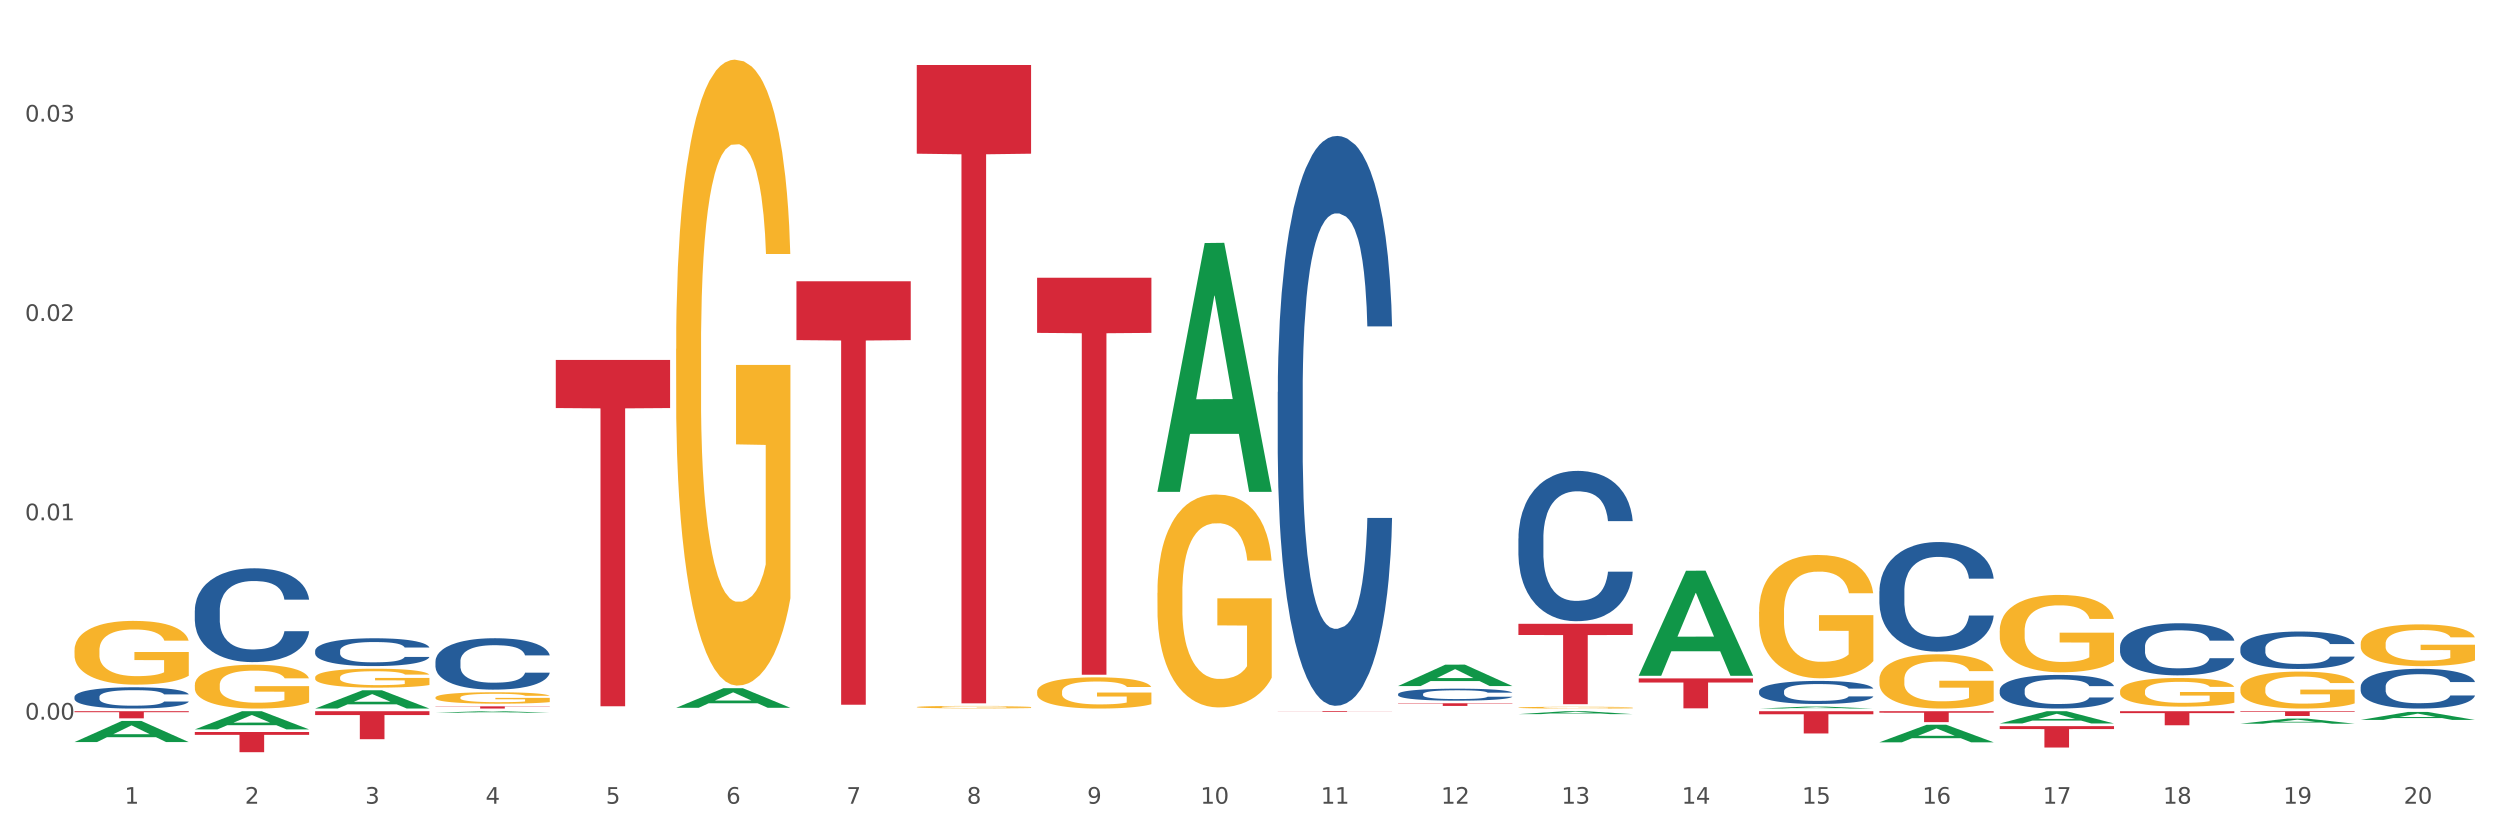 <?xml version="1.0" encoding="utf-8" standalone="no"?>
<!DOCTYPE svg PUBLIC "-//W3C//DTD SVG 1.1//EN"
  "http://www.w3.org/Graphics/SVG/1.1/DTD/svg11.dtd">
<svg xmlns:xlink="http://www.w3.org/1999/xlink" width="1080pt" height="360pt" viewBox="0 0 1080 360" xmlns="http://www.w3.org/2000/svg" version="1.1">
 <rect x="0" y="0" width="1080" height="360" fill="#333333" stroke="none"/>
 <defs>
  <style type="text/css">*{stroke-linejoin: round; stroke-linecap: butt}</style>
 </defs>
 <g id="figure_1">
  <g id="patch_1">
   <path d="M 0 360 
L 1080 360 
L 1080 0 
L 0 0 
z
" style="fill: #ffffff; stroke: #ffffff; stroke-linejoin: miter"/>
  </g>
  <g id="axes_1">
   <g id="matplotlib.axis_1">
    <g id="xtick_1">
     <g id="text_1">
      <!-- 1 -->
      <g style="fill: #4d4d4d" transform="translate(53.812 347.204) scale(0.096 -0.096)">
       <defs>
        <path id="DejaVuSans-31" d="M 794 531 
L 1825 531 
L 1825 4091 
L 703 3866 
L 703 4441 
L 1819 4666 
L 2450 4666 
L 2450 531 
L 3481 531 
L 3481 0 
L 794 0 
L 794 531 
z
" transform="scale(0.016)"/>
       </defs>
       <use xlink:href="#DejaVuSans-31"/>
      </g>
     </g>
    </g>
    <g id="xtick_2">
     <g id="text_2">
      <!-- 2 -->
      <g style="fill: #4d4d4d" transform="translate(105.793 347.204) scale(0.096 -0.096)">
       <defs>
        <path id="DejaVuSans-32" d="M 1228 531 
L 3431 531 
L 3431 0 
L 469 0 
L 469 531 
Q 828 903 1448 1529 
Q 2069 2156 2228 2338 
Q 2531 2678 2651 2914 
Q 2772 3150 2772 3378 
Q 2772 3750 2511 3984 
Q 2250 4219 1831 4219 
Q 1534 4219 1204 4116 
Q 875 4013 500 3803 
L 500 4441 
Q 881 4594 1212 4672 
Q 1544 4750 1819 4750 
Q 2544 4750 2975 4387 
Q 3406 4025 3406 3419 
Q 3406 3131 3298 2873 
Q 3191 2616 2906 2266 
Q 2828 2175 2409 1742 
Q 1991 1309 1228 531 
z
" transform="scale(0.016)"/>
       </defs>
       <use xlink:href="#DejaVuSans-32"/>
      </g>
     </g>
    </g>
    <g id="xtick_3">
     <g id="text_3">
      <!-- 3 -->
      <g style="fill: #4d4d4d" transform="translate(157.774 347.204) scale(0.096 -0.096)">
       <defs>
        <path id="DejaVuSans-33" d="M 2597 2516 
Q 3050 2419 3304 2112 
Q 3559 1806 3559 1356 
Q 3559 666 3084 287 
Q 2609 -91 1734 -91 
Q 1441 -91 1130 -33 
Q 819 25 488 141 
L 488 750 
Q 750 597 1062 519 
Q 1375 441 1716 441 
Q 2309 441 2620 675 
Q 2931 909 2931 1356 
Q 2931 1769 2642 2001 
Q 2353 2234 1838 2234 
L 1294 2234 
L 1294 2753 
L 1863 2753 
Q 2328 2753 2575 2939 
Q 2822 3125 2822 3475 
Q 2822 3834 2567 4026 
Q 2313 4219 1838 4219 
Q 1578 4219 1281 4162 
Q 984 4106 628 3988 
L 628 4550 
Q 988 4650 1302 4700 
Q 1616 4750 1894 4750 
Q 2613 4750 3031 4423 
Q 3450 4097 3450 3541 
Q 3450 3153 3228 2886 
Q 3006 2619 2597 2516 
z
" transform="scale(0.016)"/>
       </defs>
       <use xlink:href="#DejaVuSans-33"/>
      </g>
     </g>
    </g>
    <g id="xtick_4">
     <g id="text_4">
      <!-- 4 -->
      <g style="fill: #4d4d4d" transform="translate(209.756 347.204) scale(0.096 -0.096)">
       <defs>
        <path id="DejaVuSans-34" d="M 2419 4116 
L 825 1625 
L 2419 1625 
L 2419 4116 
z
M 2253 4666 
L 3047 4666 
L 3047 1625 
L 3713 1625 
L 3713 1100 
L 3047 1100 
L 3047 0 
L 2419 0 
L 2419 1100 
L 313 1100 
L 313 1709 
L 2253 4666 
z
" transform="scale(0.016)"/>
       </defs>
       <use xlink:href="#DejaVuSans-34"/>
      </g>
     </g>
    </g>
    <g id="xtick_5">
     <g id="text_5">
      <!-- 5 -->
      <g style="fill: #4d4d4d" transform="translate(261.737 347.204) scale(0.096 -0.096)">
       <defs>
        <path id="DejaVuSans-35" d="M 691 4666 
L 3169 4666 
L 3169 4134 
L 1269 4134 
L 1269 2991 
Q 1406 3038 1543 3061 
Q 1681 3084 1819 3084 
Q 2600 3084 3056 2656 
Q 3513 2228 3513 1497 
Q 3513 744 3044 326 
Q 2575 -91 1722 -91 
Q 1428 -91 1123 -41 
Q 819 9 494 109 
L 494 744 
Q 775 591 1075 516 
Q 1375 441 1709 441 
Q 2250 441 2565 725 
Q 2881 1009 2881 1497 
Q 2881 1984 2565 2268 
Q 2250 2553 1709 2553 
Q 1456 2553 1204 2497 
Q 953 2441 691 2322 
L 691 4666 
z
" transform="scale(0.016)"/>
       </defs>
       <use xlink:href="#DejaVuSans-35"/>
      </g>
     </g>
    </g>
    <g id="xtick_6">
     <g id="text_6">
      <!-- 6 -->
      <g style="fill: #4d4d4d" transform="translate(313.718 347.204) scale(0.096 -0.096)">
       <defs>
        <path id="DejaVuSans-36" d="M 2113 2584 
Q 1688 2584 1439 2293 
Q 1191 2003 1191 1497 
Q 1191 994 1439 701 
Q 1688 409 2113 409 
Q 2538 409 2786 701 
Q 3034 994 3034 1497 
Q 3034 2003 2786 2293 
Q 2538 2584 2113 2584 
z
M 3366 4563 
L 3366 3988 
Q 3128 4100 2886 4159 
Q 2644 4219 2406 4219 
Q 1781 4219 1451 3797 
Q 1122 3375 1075 2522 
Q 1259 2794 1537 2939 
Q 1816 3084 2150 3084 
Q 2853 3084 3261 2657 
Q 3669 2231 3669 1497 
Q 3669 778 3244 343 
Q 2819 -91 2113 -91 
Q 1303 -91 875 529 
Q 447 1150 447 2328 
Q 447 3434 972 4092 
Q 1497 4750 2381 4750 
Q 2619 4750 2861 4703 
Q 3103 4656 3366 4563 
z
" transform="scale(0.016)"/>
       </defs>
       <use xlink:href="#DejaVuSans-36"/>
      </g>
     </g>
    </g>
    <g id="xtick_7">
     <g id="text_7">
      <!-- 7 -->
      <g style="fill: #4d4d4d" transform="translate(365.699 347.204) scale(0.096 -0.096)">
       <defs>
        <path id="DejaVuSans-37" d="M 525 4666 
L 3525 4666 
L 3525 4397 
L 1831 0 
L 1172 0 
L 2766 4134 
L 525 4134 
L 525 4666 
z
" transform="scale(0.016)"/>
       </defs>
       <use xlink:href="#DejaVuSans-37"/>
      </g>
     </g>
    </g>
    <g id="xtick_8">
     <g id="text_8">
      <!-- 8 -->
      <g style="fill: #4d4d4d" transform="translate(417.68 347.204) scale(0.096 -0.096)">
       <defs>
        <path id="DejaVuSans-38" d="M 2034 2216 
Q 1584 2216 1326 1975 
Q 1069 1734 1069 1313 
Q 1069 891 1326 650 
Q 1584 409 2034 409 
Q 2484 409 2743 651 
Q 3003 894 3003 1313 
Q 3003 1734 2745 1975 
Q 2488 2216 2034 2216 
z
M 1403 2484 
Q 997 2584 770 2862 
Q 544 3141 544 3541 
Q 544 4100 942 4425 
Q 1341 4750 2034 4750 
Q 2731 4750 3128 4425 
Q 3525 4100 3525 3541 
Q 3525 3141 3298 2862 
Q 3072 2584 2669 2484 
Q 3125 2378 3379 2068 
Q 3634 1759 3634 1313 
Q 3634 634 3220 271 
Q 2806 -91 2034 -91 
Q 1263 -91 848 271 
Q 434 634 434 1313 
Q 434 1759 690 2068 
Q 947 2378 1403 2484 
z
M 1172 3481 
Q 1172 3119 1398 2916 
Q 1625 2713 2034 2713 
Q 2441 2713 2670 2916 
Q 2900 3119 2900 3481 
Q 2900 3844 2670 4047 
Q 2441 4250 2034 4250 
Q 1625 4250 1398 4047 
Q 1172 3844 1172 3481 
z
" transform="scale(0.016)"/>
       </defs>
       <use xlink:href="#DejaVuSans-38"/>
      </g>
     </g>
    </g>
    <g id="xtick_9">
     <g id="text_9">
      <!-- 9 -->
      <g style="fill: #4d4d4d" transform="translate(469.662 347.204) scale(0.096 -0.096)">
       <defs>
        <path id="DejaVuSans-39" d="M 703 97 
L 703 672 
Q 941 559 1184 500 
Q 1428 441 1663 441 
Q 2288 441 2617 861 
Q 2947 1281 2994 2138 
Q 2813 1869 2534 1725 
Q 2256 1581 1919 1581 
Q 1219 1581 811 2004 
Q 403 2428 403 3163 
Q 403 3881 828 4315 
Q 1253 4750 1959 4750 
Q 2769 4750 3195 4129 
Q 3622 3509 3622 2328 
Q 3622 1225 3098 567 
Q 2575 -91 1691 -91 
Q 1453 -91 1209 -44 
Q 966 3 703 97 
z
M 1959 2075 
Q 2384 2075 2632 2365 
Q 2881 2656 2881 3163 
Q 2881 3666 2632 3958 
Q 2384 4250 1959 4250 
Q 1534 4250 1286 3958 
Q 1038 3666 1038 3163 
Q 1038 2656 1286 2365 
Q 1534 2075 1959 2075 
z
" transform="scale(0.016)"/>
       </defs>
       <use xlink:href="#DejaVuSans-39"/>
      </g>
     </g>
    </g>
    <g id="xtick_10">
     <g id="text_10">
      <!-- 10 -->
      <g style="fill: #4d4d4d" transform="translate(518.589 347.204) scale(0.096 -0.096)">
       <defs>
        <path id="DejaVuSans-30" d="M 2034 4250 
Q 1547 4250 1301 3770 
Q 1056 3291 1056 2328 
Q 1056 1369 1301 889 
Q 1547 409 2034 409 
Q 2525 409 2770 889 
Q 3016 1369 3016 2328 
Q 3016 3291 2770 3770 
Q 2525 4250 2034 4250 
z
M 2034 4750 
Q 2819 4750 3233 4129 
Q 3647 3509 3647 2328 
Q 3647 1150 3233 529 
Q 2819 -91 2034 -91 
Q 1250 -91 836 529 
Q 422 1150 422 2328 
Q 422 3509 836 4129 
Q 1250 4750 2034 4750 
z
" transform="scale(0.016)"/>
       </defs>
       <use xlink:href="#DejaVuSans-31"/>
       <use xlink:href="#DejaVuSans-30" transform="translate(63.623 0)"/>
      </g>
     </g>
    </g>
    <g id="xtick_11">
     <g id="text_11">
      <!-- 11 -->
      <g style="fill: #4d4d4d" transform="translate(570.57 347.204) scale(0.096 -0.096)">
       <use xlink:href="#DejaVuSans-31"/>
       <use xlink:href="#DejaVuSans-31" transform="translate(63.623 0)"/>
      </g>
     </g>
    </g>
    <g id="xtick_12">
     <g id="text_12">
      <!-- 12 -->
      <g style="fill: #4d4d4d" transform="translate(622.551 347.204) scale(0.096 -0.096)">
       <use xlink:href="#DejaVuSans-31"/>
       <use xlink:href="#DejaVuSans-32" transform="translate(63.623 0)"/>
      </g>
     </g>
    </g>
    <g id="xtick_13">
     <g id="text_13">
      <!-- 13 -->
      <g style="fill: #4d4d4d" transform="translate(674.533 347.204) scale(0.096 -0.096)">
       <use xlink:href="#DejaVuSans-31"/>
       <use xlink:href="#DejaVuSans-33" transform="translate(63.623 0)"/>
      </g>
     </g>
    </g>
    <g id="xtick_14">
     <g id="text_14">
      <!-- 14 -->
      <g style="fill: #4d4d4d" transform="translate(726.514 347.204) scale(0.096 -0.096)">
       <use xlink:href="#DejaVuSans-31"/>
       <use xlink:href="#DejaVuSans-34" transform="translate(63.623 0)"/>
      </g>
     </g>
    </g>
    <g id="xtick_15">
     <g id="text_15">
      <!-- 15 -->
      <g style="fill: #4d4d4d" transform="translate(778.495 347.204) scale(0.096 -0.096)">
       <use xlink:href="#DejaVuSans-31"/>
       <use xlink:href="#DejaVuSans-35" transform="translate(63.623 0)"/>
      </g>
     </g>
    </g>
    <g id="xtick_16">
     <g id="text_16">
      <!-- 16 -->
      <g style="fill: #4d4d4d" transform="translate(830.476 347.204) scale(0.096 -0.096)">
       <use xlink:href="#DejaVuSans-31"/>
       <use xlink:href="#DejaVuSans-36" transform="translate(63.623 0)"/>
      </g>
     </g>
    </g>
    <g id="xtick_17">
     <g id="text_17">
      <!-- 17 -->
      <g style="fill: #4d4d4d" transform="translate(882.457 347.204) scale(0.096 -0.096)">
       <use xlink:href="#DejaVuSans-31"/>
       <use xlink:href="#DejaVuSans-37" transform="translate(63.623 0)"/>
      </g>
     </g>
    </g>
    <g id="xtick_18">
     <g id="text_18">
      <!-- 18 -->
      <g style="fill: #4d4d4d" transform="translate(934.439 347.204) scale(0.096 -0.096)">
       <use xlink:href="#DejaVuSans-31"/>
       <use xlink:href="#DejaVuSans-38" transform="translate(63.623 0)"/>
      </g>
     </g>
    </g>
    <g id="xtick_19">
     <g id="text_19">
      <!-- 19 -->
      <g style="fill: #4d4d4d" transform="translate(986.42 347.204) scale(0.096 -0.096)">
       <use xlink:href="#DejaVuSans-31"/>
       <use xlink:href="#DejaVuSans-39" transform="translate(63.623 0)"/>
      </g>
     </g>
    </g>
    <g id="xtick_20">
     <g id="text_20">
      <!-- 20 -->
      <g style="fill: #4d4d4d" transform="translate(1038.401 347.204) scale(0.096 -0.096)">
       <use xlink:href="#DejaVuSans-32"/>
       <use xlink:href="#DejaVuSans-30" transform="translate(63.623 0)"/>
      </g>
     </g>
    </g>
    <g id="xtick_21"/>
    <g id="xtick_22"/>
    <g id="xtick_23"/>
    <g id="xtick_24"/>
    <g id="xtick_25"/>
    <g id="xtick_26"/>
    <g id="xtick_27"/>
    <g id="xtick_28"/>
    <g id="xtick_29"/>
    <g id="xtick_30"/>
    <g id="xtick_31"/>
    <g id="xtick_32"/>
    <g id="xtick_33"/>
    <g id="xtick_34"/>
    <g id="xtick_35"/>
    <g id="xtick_36"/>
    <g id="xtick_37"/>
    <g id="xtick_38"/>
    <g id="xtick_39"/>
   </g>
   <g id="matplotlib.axis_2">
    <g id="ytick_1">
     <g id="text_21">
      <!-- 0.00 -->
      <g style="fill: #4d4d4d" transform="translate(10.8 310.874) scale(0.096 -0.096)">
       <defs>
        <path id="DejaVuSans-2e" d="M 684 794 
L 1344 794 
L 1344 0 
L 684 0 
L 684 794 
z
" transform="scale(0.016)"/>
       </defs>
       <use xlink:href="#DejaVuSans-30"/>
       <use xlink:href="#DejaVuSans-2e" transform="translate(63.623 0)"/>
       <use xlink:href="#DejaVuSans-30" transform="translate(95.41 0)"/>
       <use xlink:href="#DejaVuSans-30" transform="translate(159.033 0)"/>
      </g>
     </g>
    </g>
    <g id="ytick_2">
     <g id="text_22">
      <!-- 0.01 -->
      <g style="fill: #4d4d4d" transform="translate(10.8 224.759) scale(0.096 -0.096)">
       <use xlink:href="#DejaVuSans-30"/>
       <use xlink:href="#DejaVuSans-2e" transform="translate(63.623 0)"/>
       <use xlink:href="#DejaVuSans-30" transform="translate(95.41 0)"/>
       <use xlink:href="#DejaVuSans-31" transform="translate(159.033 0)"/>
      </g>
     </g>
    </g>
    <g id="ytick_3">
     <g id="text_23">
      <!-- 0.02 -->
      <g style="fill: #4d4d4d" transform="translate(10.8 138.644) scale(0.096 -0.096)">
       <use xlink:href="#DejaVuSans-30"/>
       <use xlink:href="#DejaVuSans-2e" transform="translate(63.623 0)"/>
       <use xlink:href="#DejaVuSans-30" transform="translate(95.41 0)"/>
       <use xlink:href="#DejaVuSans-32" transform="translate(159.033 0)"/>
      </g>
     </g>
    </g>
    <g id="ytick_4">
     <g id="text_24">
      <!-- 0.03 -->
      <g style="fill: #4d4d4d" transform="translate(10.8 52.529) scale(0.096 -0.096)">
       <use xlink:href="#DejaVuSans-30"/>
       <use xlink:href="#DejaVuSans-2e" transform="translate(63.623 0)"/>
       <use xlink:href="#DejaVuSans-30" transform="translate(95.41 0)"/>
       <use xlink:href="#DejaVuSans-33" transform="translate(159.033 0)"/>
      </g>
     </g>
    </g>
    <g id="ytick_5"/>
    <g id="ytick_6"/>
    <g id="ytick_7"/>
   </g>
   <g id="PolyCollection_1">
    <path d="M 32.175 320.569 
L 32.226 320.561 
L 52.59 311.454 
L 61.041 311.445 
L 81.557 320.587 
L 71.783 320.587 
L 67.353 318.458 
L 46.328 318.458 
L 46.175 318.492 
L 41.899 320.587 
L 32.175 320.587 
L 32.175 320.569 
L 48.975 317.188 
L 64.706 317.179 
L 56.917 313.394 
L 56.815 313.376 
L 56.713 313.402 
L 48.924 317.179 
L 48.975 317.188 
L 32.175 320.569 
z
" clip-path="url(#p99c1614b48)" style="fill: #109648"/>
    <path d="M 84.156 315.097 
L 84.207 315.09 
L 104.571 307.234 
L 113.022 307.227 
L 133.538 315.112 
L 123.764 315.112 
L 119.335 313.276 
L 98.309 313.276 
L 98.156 313.306 
L 93.88 315.112 
L 84.156 315.112 
L 84.156 315.097 
L 100.956 312.18 
L 116.687 312.173 
L 108.898 308.908 
L 108.796 308.893 
L 108.695 308.915 
L 100.905 312.173 
L 100.956 312.18 
L 84.156 315.097 
z
" clip-path="url(#p99c1614b48)" style="fill: #109648"/>
    <path d="M 136.137 306.086 
L 136.188 306.079 
L 156.552 298.203 
L 165.003 298.196 
L 185.52 306.101 
L 175.745 306.101 
L 171.316 304.26 
L 150.29 304.26 
L 150.137 304.29 
L 145.861 306.101 
L 136.137 306.101 
L 136.137 306.086 
L 152.938 303.162 
L 168.669 303.154 
L 160.879 299.881 
L 160.778 299.866 
L 160.676 299.888 
L 152.887 303.154 
L 152.938 303.162 
L 136.137 306.086 
z
" clip-path="url(#p99c1614b48)" style="fill: #109648"/>
    <path d="M 188.119 307.903 
L 188.17 307.902 
L 208.533 307.228 
L 216.984 307.227 
L 237.501 307.904 
L 227.726 307.904 
L 223.297 307.746 
L 202.271 307.746 
L 202.119 307.749 
L 197.842 307.904 
L 188.119 307.904 
L 188.119 307.903 
L 204.919 307.652 
L 220.65 307.652 
L 212.861 307.371 
L 212.759 307.37 
L 212.657 307.372 
L 204.868 307.652 
L 204.919 307.652 
L 188.119 307.903 
z
" clip-path="url(#p99c1614b48)" style="fill: #109648"/>
    <path d="M 292.081 305.769 
L 292.132 305.761 
L 312.496 297.315 
L 320.947 297.308 
L 341.463 305.784 
L 331.689 305.784 
L 327.259 303.811 
L 306.234 303.811 
L 306.081 303.842 
L 301.805 305.784 
L 292.081 305.784 
L 292.081 305.769 
L 308.881 302.632 
L 324.612 302.625 
L 316.823 299.114 
L 316.721 299.098 
L 316.619 299.122 
L 308.83 302.625 
L 308.881 302.632 
L 292.081 305.769 
z
" clip-path="url(#p99c1614b48)" style="fill: #109648"/>
    <path d="M 551.987 169.344 
L 552.045 169.119 
L 552.045 162.824 
L 552.221 154.28 
L 552.863 138.541 
L 553.68 126.625 
L 555.081 112.685 
L 555.84 106.839 
L 556.832 100.319 
L 558.875 89.751 
L 561.21 80.758 
L 562.844 75.811 
L 564.07 72.664 
L 566.813 67.043 
L 568.389 64.569 
L 570.024 62.546 
L 571.425 61.197 
L 573.76 59.623 
L 575.627 58.948 
L 577.787 58.724 
L 579.597 58.948 
L 581.99 59.848 
L 585.492 62.546 
L 586.835 64.12 
L 588.644 66.818 
L 590.512 70.415 
L 592.03 74.013 
L 593.781 79.184 
L 595.59 85.929 
L 597.342 94.473 
L 598.567 102.342 
L 599.56 110.661 
L 600.435 120.779 
L 601.077 131.796 
L 601.369 141.014 
L 590.687 141.014 
L 590.395 132.695 
L 589.812 123.702 
L 589.228 117.631 
L 588.586 112.685 
L 587.594 107.064 
L 586.718 103.466 
L 585.259 99.194 
L 583.916 96.496 
L 582.807 94.923 
L 581.465 93.573 
L 578.604 92.224 
L 576.561 92.224 
L 575.277 92.674 
L 573.701 93.798 
L 572.359 95.372 
L 570.783 98.07 
L 569.557 100.993 
L 568.331 104.815 
L 567.631 107.513 
L 566.58 112.46 
L 565.879 116.507 
L 564.945 123.477 
L 564.42 128.423 
L 563.486 141.239 
L 563.078 150.682 
L 562.902 157.203 
L 562.786 164.397 
L 562.786 199.472 
L 563.136 215.211 
L 563.428 221.956 
L 563.895 229.601 
L 564.77 239.493 
L 566.055 249.161 
L 567.397 256.131 
L 568.506 260.403 
L 569.557 263.551 
L 570.607 266.024 
L 571.892 268.273 
L 572.942 269.622 
L 574.518 270.971 
L 576.386 271.645 
L 577.846 271.645 
L 580.822 270.521 
L 582.165 269.397 
L 583.449 267.823 
L 584.85 265.35 
L 585.959 262.652 
L 586.601 260.628 
L 587.652 256.356 
L 588.469 251.86 
L 589.17 246.688 
L 589.637 242.191 
L 590.162 235.446 
L 590.57 227.802 
L 590.687 223.755 
L 601.369 223.755 
L 601.136 231.849 
L 600.727 239.718 
L 599.91 250.286 
L 599.268 256.356 
L 598.275 263.776 
L 597.225 270.071 
L 595.766 277.041 
L 594.423 282.213 
L 593.022 286.709 
L 591.504 290.757 
L 588.761 296.377 
L 587.769 297.951 
L 585.667 300.649 
L 584.033 302.223 
L 581.64 303.797 
L 579.188 304.696 
L 576.62 304.921 
L 574.343 304.472 
L 571.833 303.123 
L 570.257 301.774 
L 568.506 299.75 
L 566.463 296.602 
L 564.537 292.78 
L 562.727 288.283 
L 561.035 283.112 
L 559.459 277.266 
L 557.416 267.598 
L 555.898 258.155 
L 554.789 249.386 
L 554.03 241.967 
L 553.271 232.523 
L 552.863 226.003 
L 552.221 210.264 
L 551.987 195.65 
L 551.987 169.344 
z
" clip-path="url(#p99c1614b48)" style="fill: #255c99"/>
    <path d="M 188.119 285.693 
L 188.177 285.673 
L 188.177 285.105 
L 188.352 284.334 
L 188.994 282.914 
L 189.811 281.839 
L 191.212 280.581 
L 191.971 280.054 
L 192.963 279.465 
L 195.006 278.512 
L 197.341 277.7 
L 198.976 277.254 
L 200.201 276.97 
L 202.945 276.463 
L 204.521 276.24 
L 206.155 276.057 
L 207.556 275.935 
L 209.891 275.793 
L 211.759 275.732 
L 213.919 275.712 
L 215.728 275.732 
L 218.121 275.813 
L 221.624 276.057 
L 222.966 276.199 
L 224.776 276.442 
L 226.644 276.767 
L 228.161 277.092 
L 229.912 277.558 
L 231.722 278.167 
L 233.473 278.938 
L 234.699 279.648 
L 235.691 280.398 
L 236.567 281.311 
L 237.209 282.305 
L 237.501 283.137 
L 226.819 283.137 
L 226.527 282.387 
L 225.943 281.575 
L 225.36 281.027 
L 224.717 280.581 
L 223.725 280.074 
L 222.85 279.749 
L 221.39 279.364 
L 220.048 279.12 
L 218.939 278.978 
L 217.596 278.857 
L 214.736 278.735 
L 212.693 278.735 
L 211.409 278.775 
L 209.833 278.877 
L 208.49 279.019 
L 206.914 279.262 
L 205.688 279.526 
L 204.463 279.871 
L 203.762 280.114 
L 202.711 280.561 
L 202.011 280.926 
L 201.077 281.555 
L 200.552 282.001 
L 199.618 283.158 
L 199.209 284.01 
L 199.034 284.598 
L 198.917 285.247 
L 198.917 288.412 
L 199.268 289.832 
L 199.559 290.441 
L 200.026 291.13 
L 200.902 292.023 
L 202.186 292.895 
L 203.529 293.524 
L 204.638 293.91 
L 205.688 294.194 
L 206.739 294.417 
L 208.023 294.62 
L 209.074 294.742 
L 210.65 294.863 
L 212.518 294.924 
L 213.977 294.924 
L 216.954 294.823 
L 218.297 294.721 
L 219.581 294.579 
L 220.982 294.356 
L 222.091 294.113 
L 222.733 293.93 
L 223.783 293.545 
L 224.601 293.139 
L 225.301 292.672 
L 225.768 292.267 
L 226.293 291.658 
L 226.702 290.968 
L 226.819 290.603 
L 237.501 290.603 
L 237.267 291.333 
L 236.859 292.043 
L 236.041 292.997 
L 235.399 293.545 
L 234.407 294.214 
L 233.356 294.782 
L 231.897 295.411 
L 230.555 295.878 
L 229.154 296.283 
L 227.636 296.649 
L 224.893 297.156 
L 223.9 297.298 
L 221.799 297.541 
L 220.164 297.683 
L 217.771 297.825 
L 215.32 297.906 
L 212.751 297.927 
L 210.475 297.886 
L 207.965 297.764 
L 206.389 297.643 
L 204.638 297.46 
L 202.595 297.176 
L 200.668 296.831 
L 198.859 296.425 
L 197.166 295.959 
L 195.59 295.431 
L 193.547 294.559 
L 192.029 293.707 
L 190.92 292.916 
L 190.162 292.246 
L 189.403 291.394 
L 188.994 290.806 
L 188.352 289.386 
L 188.119 288.067 
L 188.119 285.693 
z
" clip-path="url(#p99c1614b48)" style="fill: #255c99"/>
    <path d="M 136.137 281.132 
L 136.196 281.121 
L 136.196 280.813 
L 136.371 280.396 
L 137.013 279.628 
L 137.83 279.046 
L 139.231 278.365 
L 139.99 278.08 
L 140.982 277.761 
L 143.025 277.245 
L 145.36 276.806 
L 146.994 276.564 
L 148.22 276.411 
L 150.964 276.136 
L 152.54 276.015 
L 154.174 275.917 
L 155.575 275.851 
L 157.91 275.774 
L 159.778 275.741 
L 161.938 275.73 
L 163.747 275.741 
L 166.14 275.785 
L 169.643 275.917 
L 170.985 275.993 
L 172.795 276.125 
L 174.662 276.301 
L 176.18 276.476 
L 177.931 276.729 
L 179.741 277.058 
L 181.492 277.476 
L 182.718 277.86 
L 183.71 278.266 
L 184.586 278.76 
L 185.228 279.298 
L 185.52 279.748 
L 174.838 279.748 
L 174.546 279.342 
L 173.962 278.903 
L 173.378 278.607 
L 172.736 278.365 
L 171.744 278.09 
L 170.868 277.915 
L 169.409 277.706 
L 168.067 277.574 
L 166.957 277.498 
L 165.615 277.432 
L 162.755 277.366 
L 160.712 277.366 
L 159.428 277.388 
L 157.852 277.443 
L 156.509 277.52 
L 154.933 277.651 
L 153.707 277.794 
L 152.481 277.981 
L 151.781 278.112 
L 150.73 278.354 
L 150.03 278.552 
L 149.096 278.892 
L 148.57 279.134 
L 147.637 279.759 
L 147.228 280.221 
L 147.053 280.539 
L 146.936 280.89 
L 146.936 282.603 
L 147.286 283.372 
L 147.578 283.701 
L 148.045 284.074 
L 148.921 284.558 
L 150.205 285.03 
L 151.547 285.37 
L 152.656 285.579 
L 153.707 285.732 
L 154.758 285.853 
L 156.042 285.963 
L 157.093 286.029 
L 158.669 286.095 
L 160.537 286.128 
L 161.996 286.128 
L 164.973 286.073 
L 166.315 286.018 
L 167.6 285.941 
L 169 285.82 
L 170.11 285.688 
L 170.752 285.59 
L 171.802 285.381 
L 172.619 285.161 
L 173.32 284.909 
L 173.787 284.689 
L 174.312 284.36 
L 174.721 283.987 
L 174.838 283.789 
L 185.52 283.789 
L 185.286 284.184 
L 184.877 284.569 
L 184.06 285.085 
L 183.418 285.381 
L 182.426 285.743 
L 181.375 286.051 
L 179.916 286.391 
L 178.573 286.644 
L 177.172 286.863 
L 175.655 287.061 
L 172.911 287.335 
L 171.919 287.412 
L 169.818 287.544 
L 168.183 287.621 
L 165.79 287.698 
L 163.338 287.742 
L 160.77 287.753 
L 158.494 287.731 
L 155.984 287.665 
L 154.408 287.599 
L 152.656 287.5 
L 150.613 287.346 
L 148.687 287.16 
L 146.878 286.94 
L 145.185 286.688 
L 143.609 286.402 
L 141.566 285.93 
L 140.048 285.469 
L 138.939 285.041 
L 138.18 284.678 
L 137.422 284.217 
L 137.013 283.899 
L 136.371 283.13 
L 136.137 282.416 
L 136.137 281.132 
z
" clip-path="url(#p99c1614b48)" style="fill: #255c99"/>
    <path d="M 603.968 299.834 
L 604.027 299.829 
L 604.027 299.696 
L 604.202 299.516 
L 604.844 299.185 
L 605.661 298.934 
L 607.062 298.64 
L 607.821 298.517 
L 608.813 298.379 
L 610.856 298.157 
L 613.191 297.967 
L 614.825 297.863 
L 616.051 297.797 
L 618.795 297.678 
L 620.371 297.626 
L 622.005 297.583 
L 623.406 297.555 
L 625.741 297.522 
L 627.609 297.508 
L 629.768 297.503 
L 631.578 297.508 
L 633.971 297.527 
L 637.473 297.583 
L 638.816 297.617 
L 640.625 297.674 
L 642.493 297.749 
L 644.011 297.825 
L 645.762 297.934 
L 647.572 298.076 
L 649.323 298.256 
L 650.549 298.422 
L 651.541 298.597 
L 652.416 298.811 
L 653.059 299.043 
L 653.35 299.237 
L 642.668 299.237 
L 642.377 299.062 
L 641.793 298.872 
L 641.209 298.744 
L 640.567 298.64 
L 639.575 298.522 
L 638.699 298.446 
L 637.24 298.356 
L 635.897 298.299 
L 634.788 298.266 
L 633.446 298.237 
L 630.586 298.209 
L 628.543 298.209 
L 627.258 298.218 
L 625.682 298.242 
L 624.34 298.275 
L 622.764 298.332 
L 621.538 298.394 
L 620.312 298.474 
L 619.612 298.531 
L 618.561 298.635 
L 617.861 298.721 
L 616.927 298.867 
L 616.401 298.972 
L 615.467 299.242 
L 615.059 299.441 
L 614.884 299.578 
L 614.767 299.73 
L 614.767 300.469 
L 615.117 300.8 
L 615.409 300.942 
L 615.876 301.104 
L 616.752 301.312 
L 618.036 301.516 
L 619.378 301.663 
L 620.487 301.753 
L 621.538 301.819 
L 622.589 301.871 
L 623.873 301.918 
L 624.924 301.947 
L 626.5 301.975 
L 628.367 301.989 
L 629.827 301.989 
L 632.804 301.966 
L 634.146 301.942 
L 635.43 301.909 
L 636.831 301.857 
L 637.94 301.8 
L 638.582 301.757 
L 639.633 301.667 
L 640.45 301.573 
L 641.151 301.464 
L 641.618 301.369 
L 642.143 301.227 
L 642.552 301.066 
L 642.668 300.98 
L 653.35 300.98 
L 653.117 301.151 
L 652.708 301.317 
L 651.891 301.539 
L 651.249 301.667 
L 650.257 301.824 
L 649.206 301.956 
L 647.747 302.103 
L 646.404 302.212 
L 645.003 302.307 
L 643.486 302.392 
L 640.742 302.511 
L 639.75 302.544 
L 637.648 302.601 
L 636.014 302.634 
L 633.621 302.667 
L 631.169 302.686 
L 628.601 302.691 
L 626.324 302.681 
L 623.814 302.653 
L 622.238 302.624 
L 620.487 302.582 
L 618.444 302.515 
L 616.518 302.435 
L 614.709 302.34 
L 613.016 302.231 
L 611.44 302.108 
L 609.397 301.904 
L 607.879 301.705 
L 606.77 301.52 
L 606.011 301.364 
L 605.252 301.165 
L 604.844 301.028 
L 604.202 300.696 
L 603.968 300.388 
L 603.968 299.834 
z
" clip-path="url(#p99c1614b48)" style="fill: #255c99"/>
    <path d="M 136.137 292.664 
L 136.196 292.656 
L 136.196 292.387 
L 136.312 292.155 
L 136.895 291.594 
L 137.77 291.13 
L 138.411 290.883 
L 139.053 290.681 
L 139.81 290.479 
L 140.743 290.27 
L 142.434 289.963 
L 143.484 289.806 
L 144.766 289.642 
L 147.098 289.402 
L 148.789 289.267 
L 150.538 289.155 
L 153.395 289.021 
L 155.261 288.961 
L 157.243 288.916 
L 159.633 288.886 
L 161.441 288.878 
L 165.405 288.901 
L 168.787 288.968 
L 170.419 289.021 
L 172.518 289.11 
L 173.626 289.17 
L 175.433 289.29 
L 177.299 289.447 
L 178.582 289.582 
L 180.506 289.836 
L 181.963 290.09 
L 183.304 290.405 
L 184.004 290.621 
L 184.528 290.823 
L 184.995 291.055 
L 185.461 291.422 
L 174.967 291.422 
L 174.559 291.16 
L 173.917 290.913 
L 172.985 290.674 
L 172.168 290.524 
L 170.769 290.337 
L 169.486 290.218 
L 168.145 290.128 
L 166.513 290.053 
L 165.23 290.016 
L 163.423 289.986 
L 159.866 289.993 
L 157.476 290.053 
L 155.844 290.128 
L 154.794 290.195 
L 153.861 290.27 
L 152.812 290.375 
L 151.588 290.532 
L 150.713 290.674 
L 149.838 290.853 
L 149.139 291.033 
L 148.498 291.242 
L 147.973 291.467 
L 147.565 291.699 
L 147.215 291.983 
L 146.923 292.454 
L 146.923 293.479 
L 147.04 293.711 
L 147.331 294.018 
L 147.681 294.25 
L 148.264 294.526 
L 148.789 294.713 
L 149.78 294.983 
L 150.888 295.207 
L 151.762 295.349 
L 152.637 295.469 
L 154.153 295.633 
L 155.844 295.768 
L 157.301 295.85 
L 159.283 295.925 
L 160.624 295.955 
L 161.79 295.97 
L 164.647 295.97 
L 166.688 295.948 
L 168.962 295.895 
L 170.711 295.828 
L 172.168 295.746 
L 173.801 295.611 
L 174.85 295.484 
L 174.85 293.92 
L 162.024 293.913 
L 162.024 292.873 
L 185.52 292.873 
L 185.52 295.925 
L 184.528 296.082 
L 183.421 296.224 
L 182.255 296.352 
L 180.506 296.509 
L 178.407 296.658 
L 176.541 296.763 
L 174.559 296.853 
L 172.227 296.935 
L 169.195 297.01 
L 167.329 297.04 
L 164.997 297.062 
L 162.257 297.07 
L 159.866 297.055 
L 157.534 297.017 
L 155.086 296.95 
L 152.695 296.853 
L 150.888 296.756 
L 149.081 296.636 
L 147.157 296.479 
L 145.641 296.329 
L 144.475 296.195 
L 143.192 296.022 
L 141.793 295.798 
L 140.743 295.596 
L 139.81 295.387 
L 138.819 295.117 
L 138.12 294.885 
L 137.42 294.594 
L 137.012 294.377 
L 136.546 294.04 
L 136.196 293.569 
L 136.137 292.664 
z
" clip-path="url(#p99c1614b48)" style="fill: #f7b32b"/>
    <path d="M 84.156 263.712 
L 84.215 263.675 
L 84.215 262.639 
L 84.39 261.232 
L 85.032 258.64 
L 85.849 256.678 
L 87.25 254.382 
L 88.009 253.42 
L 89.001 252.346 
L 91.044 250.606 
L 93.379 249.125 
L 95.013 248.311 
L 96.239 247.792 
L 98.983 246.867 
L 100.559 246.46 
L 102.193 246.126 
L 103.594 245.904 
L 105.929 245.645 
L 107.797 245.534 
L 109.956 245.497 
L 111.766 245.534 
L 114.159 245.682 
L 117.661 246.126 
L 119.004 246.386 
L 120.813 246.83 
L 122.681 247.422 
L 124.199 248.015 
L 125.95 248.866 
L 127.76 249.977 
L 129.511 251.384 
L 130.737 252.679 
L 131.729 254.049 
L 132.604 255.715 
L 133.246 257.529 
L 133.538 259.047 
L 122.856 259.047 
L 122.565 257.678 
L 121.981 256.197 
L 121.397 255.197 
L 120.755 254.382 
L 119.763 253.457 
L 118.887 252.865 
L 117.428 252.161 
L 116.085 251.717 
L 114.976 251.458 
L 113.634 251.236 
L 110.774 251.013 
L 108.731 251.013 
L 107.446 251.087 
L 105.87 251.273 
L 104.528 251.532 
L 102.952 251.976 
L 101.726 252.457 
L 100.5 253.087 
L 99.8 253.531 
L 98.749 254.345 
L 98.049 255.012 
L 97.115 256.16 
L 96.589 256.974 
L 95.655 259.084 
L 95.247 260.639 
L 95.072 261.713 
L 94.955 262.898 
L 94.955 268.673 
L 95.305 271.265 
L 95.597 272.376 
L 96.064 273.634 
L 96.94 275.263 
L 98.224 276.855 
L 99.566 278.003 
L 100.675 278.707 
L 101.726 279.225 
L 102.777 279.632 
L 104.061 280.002 
L 105.112 280.225 
L 106.688 280.447 
L 108.555 280.558 
L 110.015 280.558 
L 112.992 280.373 
L 114.334 280.188 
L 115.618 279.928 
L 117.019 279.521 
L 118.128 279.077 
L 118.77 278.744 
L 119.821 278.04 
L 120.638 277.3 
L 121.339 276.448 
L 121.806 275.708 
L 122.331 274.597 
L 122.74 273.338 
L 122.856 272.672 
L 133.538 272.672 
L 133.305 274.005 
L 132.896 275.3 
L 132.079 277.041 
L 131.437 278.04 
L 130.445 279.262 
L 129.394 280.299 
L 127.935 281.446 
L 126.592 282.298 
L 125.191 283.038 
L 123.674 283.705 
L 120.93 284.63 
L 119.938 284.889 
L 117.836 285.334 
L 116.202 285.593 
L 113.809 285.852 
L 111.357 286 
L 108.789 286.037 
L 106.512 285.963 
L 104.002 285.741 
L 102.426 285.519 
L 100.675 285.186 
L 98.632 284.667 
L 96.706 284.038 
L 94.897 283.297 
L 93.204 282.446 
L 91.628 281.483 
L 89.585 279.891 
L 88.067 278.336 
L 86.958 276.892 
L 86.199 275.671 
L 85.44 274.116 
L 85.032 273.042 
L 84.39 270.45 
L 84.156 268.044 
L 84.156 263.712 
z
" clip-path="url(#p99c1614b48)" style="fill: #255c99"/>
    <path d="M 967.837 297.508 
L 967.895 297.493 
L 967.895 296.968 
L 968.012 296.515 
L 968.595 295.421 
L 969.469 294.517 
L 970.11 294.035 
L 970.752 293.641 
L 971.51 293.247 
L 972.443 292.839 
L 974.133 292.24 
L 975.183 291.934 
L 976.465 291.613 
L 978.798 291.146 
L 980.488 290.884 
L 982.237 290.665 
L 985.094 290.402 
L 986.96 290.285 
L 988.942 290.198 
L 991.333 290.139 
L 993.14 290.125 
L 997.104 290.169 
L 1000.486 290.3 
L 1002.118 290.402 
L 1004.217 290.577 
L 1005.325 290.694 
L 1007.132 290.927 
L 1008.998 291.234 
L 1010.281 291.496 
L 1012.205 291.992 
L 1013.662 292.488 
L 1015.003 293.101 
L 1015.703 293.524 
L 1016.228 293.918 
L 1016.694 294.371 
L 1017.16 295.086 
L 1006.666 295.086 
L 1006.258 294.575 
L 1005.617 294.093 
L 1004.684 293.627 
L 1003.868 293.335 
L 1002.468 292.97 
L 1001.186 292.737 
L 999.845 292.561 
L 998.212 292.416 
L 996.93 292.343 
L 995.122 292.284 
L 991.566 292.299 
L 989.175 292.416 
L 987.543 292.561 
L 986.493 292.693 
L 985.561 292.839 
L 984.511 293.043 
L 983.287 293.349 
L 982.412 293.627 
L 981.538 293.977 
L 980.838 294.327 
L 980.197 294.735 
L 979.672 295.173 
L 979.264 295.625 
L 978.914 296.18 
L 978.623 297.099 
L 978.623 299.098 
L 978.739 299.55 
L 979.031 300.148 
L 979.381 300.601 
L 979.964 301.141 
L 980.488 301.505 
L 981.479 302.031 
L 982.587 302.468 
L 983.462 302.745 
L 984.336 302.979 
L 985.852 303.3 
L 987.543 303.563 
L 989 303.723 
L 990.983 303.869 
L 992.324 303.927 
L 993.49 303.956 
L 996.347 303.956 
L 998.387 303.913 
L 1000.661 303.811 
L 1002.41 303.679 
L 1003.868 303.519 
L 1005.5 303.256 
L 1006.549 303.008 
L 1006.549 299.959 
L 993.723 299.944 
L 993.723 297.916 
L 1017.219 297.916 
L 1017.219 303.869 
L 1016.228 304.175 
L 1015.12 304.453 
L 1013.954 304.701 
L 1012.205 305.007 
L 1010.106 305.299 
L 1008.24 305.503 
L 1006.258 305.678 
L 1003.926 305.839 
L 1000.894 305.984 
L 999.028 306.043 
L 996.696 306.087 
L 993.956 306.101 
L 991.566 306.072 
L 989.234 305.999 
L 986.785 305.868 
L 984.395 305.678 
L 982.587 305.488 
L 980.78 305.255 
L 978.856 304.949 
L 977.34 304.657 
L 976.174 304.394 
L 974.891 304.059 
L 973.492 303.621 
L 972.443 303.227 
L 971.51 302.818 
L 970.519 302.293 
L 969.819 301.841 
L 969.119 301.272 
L 968.711 300.849 
L 968.245 300.192 
L 967.895 299.273 
L 967.837 297.508 
z
" clip-path="url(#p99c1614b48)" style="fill: #f7b32b"/>
    <path d="M 1019.818 311.015 
L 1019.869 311.011 
L 1040.233 307.557 
L 1048.684 307.553 
L 1069.2 311.021 
L 1059.425 311.021 
L 1054.996 310.214 
L 1033.971 310.214 
L 1033.818 310.227 
L 1029.542 311.021 
L 1019.818 311.021 
L 1019.818 311.015 
L 1036.618 309.732 
L 1052.349 309.729 
L 1044.56 308.293 
L 1044.458 308.286 
L 1044.356 308.296 
L 1036.567 309.729 
L 1036.618 309.732 
L 1019.818 311.015 
z
" clip-path="url(#p99c1614b48)" style="fill: #109648"/>
    <path d="M 967.837 312.648 
L 967.888 312.646 
L 988.251 310.433 
L 996.702 310.431 
L 1017.219 312.652 
L 1007.444 312.652 
L 1003.015 312.135 
L 981.989 312.135 
L 981.837 312.143 
L 977.56 312.652 
L 967.837 312.652 
L 967.837 312.648 
L 984.637 311.826 
L 1000.368 311.824 
L 992.579 310.904 
L 992.477 310.9 
L 992.375 310.906 
L 984.586 311.824 
L 984.637 311.826 
L 967.837 312.648 
z
" clip-path="url(#p99c1614b48)" style="fill: #109648"/>
    <path d="M 863.874 312.541 
L 863.925 312.536 
L 884.289 307.232 
L 892.74 307.227 
L 913.256 312.551 
L 903.482 312.551 
L 899.053 311.311 
L 878.027 311.311 
L 877.874 311.331 
L 873.598 312.551 
L 863.874 312.551 
L 863.874 312.541 
L 880.674 310.571 
L 896.405 310.566 
L 888.616 308.362 
L 888.514 308.352 
L 888.413 308.367 
L 880.623 310.566 
L 880.674 310.571 
L 863.874 312.541 
z
" clip-path="url(#p99c1614b48)" style="fill: #109648"/>
    <path d="M 811.893 320.666 
L 811.944 320.659 
L 832.308 313.1 
L 840.759 313.093 
L 861.275 320.68 
L 851.501 320.68 
L 847.071 318.913 
L 826.046 318.913 
L 825.893 318.942 
L 821.617 320.68 
L 811.893 320.68 
L 811.893 320.666 
L 828.693 317.859 
L 844.424 317.852 
L 836.635 314.71 
L 836.533 314.696 
L 836.431 314.717 
L 828.642 317.852 
L 828.693 317.859 
L 811.893 320.666 
z
" clip-path="url(#p99c1614b48)" style="fill: #109648"/>
    <path d="M 759.912 306.1 
L 759.963 306.099 
L 780.327 305.253 
L 788.777 305.252 
L 809.294 306.101 
L 799.519 306.101 
L 795.09 305.903 
L 774.065 305.903 
L 773.912 305.907 
L 769.636 306.101 
L 759.912 306.101 
L 759.912 306.1 
L 776.712 305.785 
L 792.443 305.785 
L 784.654 305.433 
L 784.552 305.432 
L 784.45 305.434 
L 776.661 305.785 
L 776.712 305.785 
L 759.912 306.1 
z
" clip-path="url(#p99c1614b48)" style="fill: #109648"/>
    <path d="M 707.931 291.846 
L 707.982 291.804 
L 728.345 246.564 
L 736.796 246.521 
L 757.313 291.932 
L 747.538 291.932 
L 743.109 281.357 
L 722.083 281.357 
L 721.931 281.528 
L 717.654 291.932 
L 707.931 291.932 
L 707.931 291.846 
L 724.731 275.047 
L 740.462 275.004 
L 732.673 256.2 
L 732.571 256.115 
L 732.469 256.243 
L 724.68 275.004 
L 724.731 275.047 
L 707.931 291.846 
z
" clip-path="url(#p99c1614b48)" style="fill: #109648"/>
    <path d="M 655.949 308.503 
L 656 308.501 
L 676.364 307.228 
L 684.815 307.227 
L 705.332 308.505 
L 695.557 308.505 
L 691.128 308.207 
L 670.102 308.207 
L 669.95 308.212 
L 665.673 308.505 
L 655.949 308.505 
L 655.949 308.503 
L 672.75 308.03 
L 688.481 308.029 
L 680.691 307.499 
L 680.59 307.497 
L 680.488 307.501 
L 672.699 308.029 
L 672.75 308.03 
L 655.949 308.503 
z
" clip-path="url(#p99c1614b48)" style="fill: #109648"/>
    <path d="M 603.968 296.36 
L 604.019 296.351 
L 624.383 287.127 
L 632.834 287.119 
L 653.35 296.377 
L 643.576 296.377 
L 639.147 294.221 
L 618.121 294.221 
L 617.968 294.256 
L 613.692 296.377 
L 603.968 296.377 
L 603.968 296.36 
L 620.768 292.935 
L 636.499 292.926 
L 628.71 289.092 
L 628.608 289.075 
L 628.507 289.101 
L 620.717 292.926 
L 620.768 292.935 
L 603.968 296.36 
z
" clip-path="url(#p99c1614b48)" style="fill: #109648"/>
    <path d="M 500.006 212.295 
L 500.057 212.194 
L 520.421 104.992 
L 528.871 104.891 
L 549.388 212.497 
L 539.613 212.497 
L 535.184 187.439 
L 514.159 187.439 
L 514.006 187.843 
L 509.73 212.497 
L 500.006 212.497 
L 500.006 212.295 
L 516.806 172.486 
L 532.537 172.385 
L 524.748 127.827 
L 524.646 127.625 
L 524.544 127.928 
L 516.755 172.385 
L 516.806 172.486 
L 500.006 212.295 
z
" clip-path="url(#p99c1614b48)" style="fill: #109648"/>
    <path d="M 915.855 298.613 
L 915.914 298.602 
L 915.914 298.195 
L 916.03 297.844 
L 916.613 296.995 
L 917.488 296.294 
L 918.129 295.921 
L 918.771 295.615 
L 919.529 295.31 
L 920.461 294.993 
L 922.152 294.529 
L 923.202 294.292 
L 924.484 294.043 
L 926.816 293.681 
L 928.507 293.477 
L 930.256 293.307 
L 933.113 293.104 
L 934.979 293.013 
L 936.961 292.945 
L 939.351 292.9 
L 941.159 292.889 
L 945.123 292.923 
L 948.505 293.024 
L 950.137 293.104 
L 952.236 293.239 
L 953.344 293.33 
L 955.151 293.511 
L 957.017 293.748 
L 958.3 293.952 
L 960.224 294.337 
L 961.681 294.721 
L 963.022 295.197 
L 963.722 295.525 
L 964.246 295.83 
L 964.713 296.181 
L 965.179 296.735 
L 954.685 296.735 
L 954.277 296.339 
L 953.635 295.966 
L 952.703 295.604 
L 951.886 295.378 
L 950.487 295.095 
L 949.204 294.914 
L 947.863 294.778 
L 946.231 294.665 
L 944.948 294.608 
L 943.141 294.563 
L 939.585 294.574 
L 937.194 294.665 
L 935.562 294.778 
L 934.512 294.88 
L 933.579 294.993 
L 932.53 295.151 
L 931.306 295.389 
L 930.431 295.604 
L 929.557 295.875 
L 928.857 296.147 
L 928.216 296.464 
L 927.691 296.803 
L 927.283 297.154 
L 926.933 297.584 
L 926.641 298.297 
L 926.641 299.847 
L 926.758 300.197 
L 927.05 300.661 
L 927.399 301.012 
L 927.982 301.43 
L 928.507 301.713 
L 929.498 302.121 
L 930.606 302.46 
L 931.48 302.675 
L 932.355 302.856 
L 933.871 303.105 
L 935.562 303.308 
L 937.019 303.433 
L 939.002 303.546 
L 940.342 303.591 
L 941.509 303.614 
L 944.365 303.614 
L 946.406 303.58 
L 948.68 303.501 
L 950.429 303.399 
L 951.886 303.275 
L 953.519 303.071 
L 954.568 302.879 
L 954.568 300.514 
L 941.742 300.503 
L 941.742 298.93 
L 965.238 298.93 
L 965.238 303.546 
L 964.246 303.784 
L 963.139 303.999 
L 961.973 304.191 
L 960.224 304.429 
L 958.125 304.655 
L 956.259 304.813 
L 954.277 304.949 
L 951.945 305.073 
L 948.913 305.187 
L 947.047 305.232 
L 944.715 305.266 
L 941.975 305.277 
L 939.585 305.254 
L 937.252 305.198 
L 934.804 305.096 
L 932.413 304.949 
L 930.606 304.802 
L 928.799 304.621 
L 926.875 304.383 
L 925.359 304.157 
L 924.193 303.953 
L 922.91 303.693 
L 921.511 303.354 
L 920.461 303.048 
L 919.529 302.731 
L 918.537 302.324 
L 917.838 301.973 
L 917.138 301.532 
L 916.73 301.204 
L 916.264 300.695 
L 915.914 299.982 
L 915.855 298.613 
z
" clip-path="url(#p99c1614b48)" style="fill: #f7b32b"/>
    <path d="M 863.874 272.449 
L 863.933 272.419 
L 863.933 271.32 
L 864.049 270.373 
L 864.632 268.083 
L 865.507 266.19 
L 866.148 265.182 
L 866.789 264.358 
L 867.547 263.533 
L 868.48 262.678 
L 870.171 261.426 
L 871.22 260.785 
L 872.503 260.113 
L 874.835 259.136 
L 876.526 258.586 
L 878.275 258.128 
L 881.132 257.579 
L 882.997 257.334 
L 884.98 257.151 
L 887.37 257.029 
L 889.177 256.999 
L 893.142 257.09 
L 896.524 257.365 
L 898.156 257.579 
L 900.255 257.945 
L 901.363 258.189 
L 903.17 258.678 
L 905.036 259.319 
L 906.318 259.869 
L 908.242 260.907 
L 909.7 261.945 
L 911.041 263.228 
L 911.741 264.113 
L 912.265 264.938 
L 912.732 265.884 
L 913.198 267.381 
L 902.704 267.381 
L 902.296 266.312 
L 901.654 265.304 
L 900.721 264.327 
L 899.905 263.716 
L 898.506 262.953 
L 897.223 262.464 
L 895.882 262.098 
L 894.25 261.793 
L 892.967 261.64 
L 891.16 261.518 
L 887.603 261.548 
L 885.213 261.793 
L 883.58 262.098 
L 882.531 262.373 
L 881.598 262.678 
L 880.549 263.106 
L 879.324 263.747 
L 878.45 264.327 
L 877.575 265.06 
L 876.876 265.793 
L 876.234 266.648 
L 875.71 267.564 
L 875.302 268.51 
L 874.952 269.671 
L 874.66 271.595 
L 874.66 275.778 
L 874.777 276.724 
L 875.068 277.976 
L 875.418 278.923 
L 876.001 280.053 
L 876.526 280.816 
L 877.517 281.916 
L 878.625 282.832 
L 879.499 283.412 
L 880.374 283.9 
L 881.89 284.572 
L 883.58 285.122 
L 885.038 285.458 
L 887.02 285.763 
L 888.361 285.885 
L 889.527 285.946 
L 892.384 285.946 
L 894.425 285.855 
L 896.699 285.641 
L 898.448 285.366 
L 899.905 285.03 
L 901.538 284.48 
L 902.587 283.961 
L 902.587 277.579 
L 889.761 277.549 
L 889.761 273.304 
L 913.256 273.304 
L 913.256 285.763 
L 912.265 286.404 
L 911.158 286.984 
L 909.991 287.504 
L 908.242 288.145 
L 906.143 288.755 
L 904.278 289.183 
L 902.296 289.549 
L 899.963 289.885 
L 896.932 290.191 
L 895.066 290.313 
L 892.734 290.404 
L 889.994 290.435 
L 887.603 290.374 
L 885.271 290.221 
L 882.823 289.946 
L 880.432 289.549 
L 878.625 289.152 
L 876.817 288.664 
L 874.893 288.023 
L 873.378 287.412 
L 872.211 286.862 
L 870.929 286.16 
L 869.53 285.244 
L 868.48 284.419 
L 867.547 283.564 
L 866.556 282.465 
L 865.857 281.519 
L 865.157 280.328 
L 864.749 279.442 
L 864.282 278.068 
L 863.933 276.144 
L 863.874 272.449 
z
" clip-path="url(#p99c1614b48)" style="fill: #f7b32b"/>
    <path d="M 811.893 293.482 
L 811.951 293.461 
L 811.951 292.689 
L 812.068 292.025 
L 812.651 290.418 
L 813.526 289.09 
L 814.167 288.383 
L 814.808 287.805 
L 815.566 287.226 
L 816.499 286.626 
L 818.19 285.748 
L 819.239 285.298 
L 820.522 284.827 
L 822.854 284.141 
L 824.545 283.755 
L 826.294 283.434 
L 829.151 283.048 
L 831.016 282.877 
L 832.999 282.748 
L 835.389 282.663 
L 837.196 282.641 
L 841.161 282.706 
L 844.542 282.898 
L 846.175 283.048 
L 848.274 283.305 
L 849.381 283.477 
L 851.189 283.82 
L 853.055 284.27 
L 854.337 284.655 
L 856.261 285.384 
L 857.719 286.112 
L 859.06 287.012 
L 859.759 287.633 
L 860.284 288.212 
L 860.75 288.876 
L 861.217 289.926 
L 850.722 289.926 
L 850.314 289.176 
L 849.673 288.469 
L 848.74 287.783 
L 847.924 287.355 
L 846.525 286.819 
L 845.242 286.476 
L 843.901 286.219 
L 842.269 286.005 
L 840.986 285.898 
L 839.179 285.812 
L 835.622 285.834 
L 833.232 286.005 
L 831.599 286.219 
L 830.55 286.412 
L 829.617 286.626 
L 828.568 286.926 
L 827.343 287.376 
L 826.469 287.783 
L 825.594 288.297 
L 824.894 288.812 
L 824.253 289.411 
L 823.728 290.054 
L 823.32 290.718 
L 822.971 291.533 
L 822.679 292.882 
L 822.679 295.817 
L 822.796 296.482 
L 823.087 297.36 
L 823.437 298.024 
L 824.02 298.817 
L 824.545 299.352 
L 825.536 300.124 
L 826.644 300.767 
L 827.518 301.174 
L 828.393 301.516 
L 829.908 301.988 
L 831.599 302.373 
L 833.057 302.609 
L 835.039 302.823 
L 836.38 302.909 
L 837.546 302.952 
L 840.403 302.952 
L 842.444 302.888 
L 844.717 302.738 
L 846.466 302.545 
L 847.924 302.309 
L 849.556 301.923 
L 850.606 301.559 
L 850.606 297.081 
L 837.779 297.06 
L 837.779 294.082 
L 861.275 294.082 
L 861.275 302.823 
L 860.284 303.273 
L 859.176 303.68 
L 858.01 304.044 
L 856.261 304.494 
L 854.162 304.923 
L 852.297 305.223 
L 850.314 305.48 
L 847.982 305.716 
L 844.951 305.93 
L 843.085 306.016 
L 840.753 306.08 
L 838.013 306.101 
L 835.622 306.058 
L 833.29 305.951 
L 830.841 305.758 
L 828.451 305.48 
L 826.644 305.201 
L 824.836 304.859 
L 822.912 304.409 
L 821.396 303.98 
L 820.23 303.595 
L 818.948 303.102 
L 817.548 302.459 
L 816.499 301.881 
L 815.566 301.281 
L 814.575 300.509 
L 813.875 299.845 
L 813.176 299.01 
L 812.768 298.388 
L 812.301 297.424 
L 811.951 296.075 
L 811.893 293.482 
z
" clip-path="url(#p99c1614b48)" style="fill: #f7b32b"/>
    <path d="M 759.912 264.366 
L 759.97 264.317 
L 759.97 262.565 
L 760.087 261.056 
L 760.67 257.406 
L 761.544 254.389 
L 762.186 252.783 
L 762.827 251.469 
L 763.585 250.155 
L 764.518 248.792 
L 766.209 246.797 
L 767.258 245.775 
L 768.541 244.704 
L 770.873 243.147 
L 772.563 242.271 
L 774.313 241.541 
L 777.169 240.665 
L 779.035 240.275 
L 781.017 239.983 
L 783.408 239.789 
L 785.215 239.74 
L 789.18 239.886 
L 792.561 240.324 
L 794.194 240.665 
L 796.293 241.249 
L 797.4 241.638 
L 799.208 242.417 
L 801.073 243.439 
L 802.356 244.315 
L 804.28 245.969 
L 805.738 247.624 
L 807.078 249.668 
L 807.778 251.079 
L 808.303 252.393 
L 808.769 253.902 
L 809.236 256.287 
L 798.741 256.287 
L 798.333 254.584 
L 797.692 252.977 
L 796.759 251.42 
L 795.943 250.447 
L 794.543 249.23 
L 793.261 248.451 
L 791.92 247.867 
L 790.287 247.381 
L 789.005 247.137 
L 787.197 246.943 
L 783.641 246.991 
L 781.251 247.381 
L 779.618 247.867 
L 778.569 248.305 
L 777.636 248.792 
L 776.586 249.473 
L 775.362 250.495 
L 774.487 251.42 
L 773.613 252.588 
L 772.913 253.756 
L 772.272 255.119 
L 771.747 256.579 
L 771.339 258.088 
L 770.989 259.937 
L 770.698 263.003 
L 770.698 269.671 
L 770.814 271.179 
L 771.106 273.175 
L 771.456 274.683 
L 772.039 276.484 
L 772.563 277.701 
L 773.555 279.453 
L 774.662 280.913 
L 775.537 281.837 
L 776.411 282.616 
L 777.927 283.687 
L 779.618 284.563 
L 781.076 285.098 
L 783.058 285.585 
L 784.399 285.78 
L 785.565 285.877 
L 788.422 285.877 
L 790.462 285.731 
L 792.736 285.39 
L 794.485 284.952 
L 795.943 284.417 
L 797.575 283.541 
L 798.625 282.713 
L 798.625 272.542 
L 785.798 272.493 
L 785.798 265.728 
L 809.294 265.728 
L 809.294 285.585 
L 808.303 286.607 
L 807.195 287.532 
L 806.029 288.359 
L 804.28 289.381 
L 802.181 290.354 
L 800.315 291.036 
L 798.333 291.62 
L 796.001 292.155 
L 792.969 292.642 
L 791.104 292.836 
L 788.772 292.982 
L 786.031 293.031 
L 783.641 292.934 
L 781.309 292.69 
L 778.86 292.252 
L 776.47 291.62 
L 774.662 290.987 
L 772.855 290.208 
L 770.931 289.186 
L 769.415 288.213 
L 768.249 287.337 
L 766.966 286.218 
L 765.567 284.758 
L 764.518 283.443 
L 763.585 282.081 
L 762.594 280.329 
L 761.894 278.82 
L 761.194 276.922 
L 760.786 275.511 
L 760.32 273.321 
L 759.97 270.255 
L 759.912 264.366 
z
" clip-path="url(#p99c1614b48)" style="fill: #f7b32b"/>
    <path d="M 1019.818 296.638 
L 1019.876 296.623 
L 1019.876 296.183 
L 1020.051 295.587 
L 1020.693 294.488 
L 1021.511 293.657 
L 1022.912 292.684 
L 1023.67 292.276 
L 1024.663 291.82 
L 1026.706 291.083 
L 1029.041 290.455 
L 1030.675 290.11 
L 1031.901 289.89 
L 1034.644 289.498 
L 1036.22 289.325 
L 1037.855 289.184 
L 1039.256 289.09 
L 1041.59 288.98 
L 1043.458 288.933 
L 1045.618 288.917 
L 1047.427 288.933 
L 1049.821 288.996 
L 1053.323 289.184 
L 1054.666 289.294 
L 1056.475 289.482 
L 1058.343 289.733 
L 1059.861 289.984 
L 1061.612 290.345 
L 1063.421 290.816 
L 1065.172 291.412 
L 1066.398 291.962 
L 1067.39 292.542 
L 1068.266 293.248 
L 1068.908 294.017 
L 1069.2 294.661 
L 1058.518 294.661 
L 1058.226 294.08 
L 1057.642 293.452 
L 1057.059 293.029 
L 1056.417 292.684 
L 1055.424 292.291 
L 1054.549 292.04 
L 1053.09 291.742 
L 1051.747 291.554 
L 1050.638 291.444 
L 1049.295 291.35 
L 1046.435 291.255 
L 1044.392 291.255 
L 1043.108 291.287 
L 1041.532 291.365 
L 1040.189 291.475 
L 1038.613 291.663 
L 1037.388 291.867 
L 1036.162 292.134 
L 1035.461 292.323 
L 1034.411 292.668 
L 1033.71 292.95 
L 1032.776 293.437 
L 1032.251 293.782 
L 1031.317 294.677 
L 1030.908 295.336 
L 1030.733 295.791 
L 1030.617 296.293 
L 1030.617 298.741 
L 1030.967 299.84 
L 1031.259 300.31 
L 1031.726 300.844 
L 1032.601 301.534 
L 1033.885 302.209 
L 1035.228 302.696 
L 1036.337 302.994 
L 1037.388 303.214 
L 1038.438 303.386 
L 1039.722 303.543 
L 1040.773 303.637 
L 1042.349 303.732 
L 1044.217 303.779 
L 1045.676 303.779 
L 1048.653 303.7 
L 1049.996 303.622 
L 1051.28 303.512 
L 1052.681 303.339 
L 1053.79 303.151 
L 1054.432 303.01 
L 1055.483 302.711 
L 1056.3 302.398 
L 1057 302.037 
L 1057.467 301.723 
L 1057.993 301.252 
L 1058.401 300.718 
L 1058.518 300.436 
L 1069.2 300.436 
L 1068.967 301.001 
L 1068.558 301.55 
L 1067.741 302.288 
L 1067.099 302.711 
L 1066.106 303.229 
L 1065.056 303.669 
L 1063.596 304.155 
L 1062.254 304.516 
L 1060.853 304.83 
L 1059.335 305.113 
L 1056.592 305.505 
L 1055.599 305.615 
L 1053.498 305.803 
L 1051.864 305.913 
L 1049.47 306.023 
L 1047.019 306.086 
L 1044.451 306.101 
L 1042.174 306.07 
L 1039.664 305.976 
L 1038.088 305.882 
L 1036.337 305.74 
L 1034.294 305.521 
L 1032.368 305.254 
L 1030.558 304.94 
L 1028.865 304.579 
L 1027.289 304.171 
L 1025.246 303.496 
L 1023.729 302.837 
L 1022.62 302.225 
L 1021.861 301.707 
L 1021.102 301.048 
L 1020.693 300.593 
L 1020.051 299.494 
L 1019.818 298.474 
L 1019.818 296.638 
z
" clip-path="url(#p99c1614b48)" style="fill: #255c99"/>
    <path d="M 967.837 280.085 
L 967.895 280.07 
L 967.895 279.656 
L 968.07 279.095 
L 968.712 278.06 
L 969.529 277.276 
L 970.93 276.36 
L 971.689 275.976 
L 972.681 275.547 
L 974.724 274.852 
L 977.059 274.261 
L 978.694 273.936 
L 979.92 273.729 
L 982.663 273.359 
L 984.239 273.196 
L 985.873 273.063 
L 987.274 272.975 
L 989.609 272.871 
L 991.477 272.827 
L 993.637 272.812 
L 995.446 272.827 
L 997.84 272.886 
L 1001.342 273.063 
L 1002.684 273.167 
L 1004.494 273.344 
L 1006.362 273.581 
L 1007.879 273.817 
L 1009.631 274.157 
L 1011.44 274.601 
L 1013.191 275.163 
L 1014.417 275.68 
L 1015.409 276.227 
L 1016.285 276.892 
L 1016.927 277.616 
L 1017.219 278.223 
L 1006.537 278.223 
L 1006.245 277.676 
L 1005.661 277.084 
L 1005.078 276.685 
L 1004.435 276.36 
L 1003.443 275.99 
L 1002.568 275.754 
L 1001.108 275.473 
L 999.766 275.296 
L 998.657 275.192 
L 997.314 275.103 
L 994.454 275.015 
L 992.411 275.015 
L 991.127 275.044 
L 989.551 275.118 
L 988.208 275.222 
L 986.632 275.399 
L 985.406 275.591 
L 984.181 275.843 
L 983.48 276.02 
L 982.429 276.345 
L 981.729 276.611 
L 980.795 277.069 
L 980.27 277.395 
L 979.336 278.237 
L 978.927 278.858 
L 978.752 279.287 
L 978.635 279.76 
L 978.635 282.066 
L 978.986 283.101 
L 979.277 283.544 
L 979.744 284.047 
L 980.62 284.697 
L 981.904 285.333 
L 983.247 285.791 
L 984.356 286.072 
L 985.406 286.279 
L 986.457 286.442 
L 987.741 286.589 
L 988.792 286.678 
L 990.368 286.767 
L 992.236 286.811 
L 993.695 286.811 
L 996.672 286.737 
L 998.015 286.663 
L 999.299 286.56 
L 1000.7 286.397 
L 1001.809 286.22 
L 1002.451 286.087 
L 1003.502 285.806 
L 1004.319 285.51 
L 1005.019 285.17 
L 1005.486 284.875 
L 1006.012 284.431 
L 1006.42 283.929 
L 1006.537 283.662 
L 1017.219 283.662 
L 1016.985 284.195 
L 1016.577 284.712 
L 1015.76 285.407 
L 1015.117 285.806 
L 1014.125 286.294 
L 1013.074 286.708 
L 1011.615 287.166 
L 1010.273 287.506 
L 1008.872 287.802 
L 1007.354 288.068 
L 1004.611 288.437 
L 1003.618 288.541 
L 1001.517 288.718 
L 999.883 288.822 
L 997.489 288.925 
L 995.038 288.984 
L 992.469 288.999 
L 990.193 288.969 
L 987.683 288.881 
L 986.107 288.792 
L 984.356 288.659 
L 982.313 288.452 
L 980.386 288.201 
L 978.577 287.905 
L 976.884 287.565 
L 975.308 287.181 
L 973.265 286.545 
L 971.748 285.924 
L 970.638 285.348 
L 969.88 284.86 
L 969.121 284.239 
L 968.712 283.81 
L 968.07 282.776 
L 967.837 281.815 
L 967.837 280.085 
z
" clip-path="url(#p99c1614b48)" style="fill: #255c99"/>
    <path d="M 915.855 279.358 
L 915.914 279.337 
L 915.914 278.761 
L 916.089 277.98 
L 916.731 276.54 
L 917.548 275.449 
L 918.949 274.174 
L 919.708 273.639 
L 920.7 273.043 
L 922.743 272.076 
L 925.078 271.253 
L 926.713 270.8 
L 927.938 270.512 
L 930.682 269.998 
L 932.258 269.772 
L 933.892 269.586 
L 935.293 269.463 
L 937.628 269.319 
L 939.496 269.257 
L 941.656 269.237 
L 943.465 269.257 
L 945.858 269.34 
L 949.361 269.586 
L 950.703 269.73 
L 952.513 269.977 
L 954.381 270.306 
L 955.898 270.636 
L 957.649 271.109 
L 959.459 271.726 
L 961.21 272.508 
L 962.436 273.228 
L 963.428 273.989 
L 964.304 274.915 
L 964.946 275.923 
L 965.238 276.766 
L 954.556 276.766 
L 954.264 276.005 
L 953.68 275.182 
L 953.096 274.627 
L 952.454 274.174 
L 951.462 273.66 
L 950.586 273.331 
L 949.127 272.94 
L 947.785 272.693 
L 946.676 272.549 
L 945.333 272.425 
L 942.473 272.302 
L 940.43 272.302 
L 939.146 272.343 
L 937.57 272.446 
L 936.227 272.59 
L 934.651 272.837 
L 933.425 273.104 
L 932.199 273.454 
L 931.499 273.701 
L 930.448 274.153 
L 929.748 274.524 
L 928.814 275.161 
L 928.289 275.614 
L 927.355 276.787 
L 926.946 277.651 
L 926.771 278.247 
L 926.654 278.905 
L 926.654 282.115 
L 927.004 283.555 
L 927.296 284.172 
L 927.763 284.871 
L 928.639 285.776 
L 929.923 286.661 
L 931.265 287.299 
L 932.375 287.69 
L 933.425 287.978 
L 934.476 288.204 
L 935.76 288.41 
L 936.811 288.533 
L 938.387 288.656 
L 940.255 288.718 
L 941.714 288.718 
L 944.691 288.615 
L 946.033 288.512 
L 947.318 288.368 
L 948.719 288.142 
L 949.828 287.895 
L 950.47 287.71 
L 951.52 287.319 
L 952.338 286.908 
L 953.038 286.435 
L 953.505 286.023 
L 954.03 285.406 
L 954.439 284.707 
L 954.556 284.336 
L 965.238 284.336 
L 965.004 285.077 
L 964.596 285.797 
L 963.778 286.764 
L 963.136 287.319 
L 962.144 287.998 
L 961.093 288.574 
L 959.634 289.212 
L 958.291 289.685 
L 956.89 290.096 
L 955.373 290.467 
L 952.629 290.981 
L 951.637 291.125 
L 949.536 291.372 
L 947.901 291.516 
L 945.508 291.66 
L 943.056 291.742 
L 940.488 291.763 
L 938.212 291.722 
L 935.702 291.598 
L 934.126 291.475 
L 932.375 291.29 
L 930.332 291.002 
L 928.405 290.652 
L 926.596 290.24 
L 924.903 289.767 
L 923.327 289.232 
L 921.284 288.348 
L 919.766 287.484 
L 918.657 286.682 
L 917.898 286.003 
L 917.14 285.139 
L 916.731 284.542 
L 916.089 283.102 
L 915.855 281.765 
L 915.855 279.358 
z
" clip-path="url(#p99c1614b48)" style="fill: #255c99"/>
    <path d="M 863.874 298.094 
L 863.933 298.081 
L 863.933 297.709 
L 864.108 297.204 
L 864.75 296.275 
L 865.567 295.571 
L 866.968 294.748 
L 867.727 294.402 
L 868.719 294.017 
L 870.762 293.393 
L 873.097 292.862 
L 874.731 292.57 
L 875.957 292.384 
L 878.701 292.052 
L 880.277 291.906 
L 881.911 291.787 
L 883.312 291.707 
L 885.647 291.614 
L 887.515 291.574 
L 889.674 291.561 
L 891.484 291.574 
L 893.877 291.627 
L 897.379 291.787 
L 898.722 291.879 
L 900.531 292.039 
L 902.399 292.251 
L 903.917 292.464 
L 905.668 292.769 
L 907.478 293.168 
L 909.229 293.672 
L 910.455 294.137 
L 911.447 294.628 
L 912.322 295.226 
L 912.965 295.876 
L 913.256 296.421 
L 902.574 296.421 
L 902.283 295.93 
L 901.699 295.398 
L 901.115 295.04 
L 900.473 294.748 
L 899.481 294.416 
L 898.605 294.203 
L 897.146 293.951 
L 895.803 293.792 
L 894.694 293.699 
L 893.352 293.619 
L 890.492 293.539 
L 888.449 293.539 
L 887.164 293.566 
L 885.588 293.632 
L 884.246 293.725 
L 882.67 293.885 
L 881.444 294.057 
L 880.218 294.283 
L 879.518 294.442 
L 878.467 294.734 
L 877.767 294.973 
L 876.833 295.385 
L 876.307 295.677 
L 875.373 296.434 
L 874.965 296.992 
L 874.79 297.377 
L 874.673 297.802 
L 874.673 299.873 
L 875.023 300.803 
L 875.315 301.201 
L 875.782 301.653 
L 876.658 302.237 
L 877.942 302.808 
L 879.284 303.22 
L 880.393 303.472 
L 881.444 303.658 
L 882.495 303.804 
L 883.779 303.937 
L 884.83 304.016 
L 886.406 304.096 
L 888.273 304.136 
L 889.733 304.136 
L 892.71 304.07 
L 894.052 304.003 
L 895.336 303.91 
L 896.737 303.764 
L 897.846 303.605 
L 898.488 303.485 
L 899.539 303.233 
L 900.356 302.967 
L 901.057 302.662 
L 901.524 302.396 
L 902.049 301.998 
L 902.458 301.547 
L 902.574 301.308 
L 913.256 301.308 
L 913.023 301.786 
L 912.614 302.25 
L 911.797 302.874 
L 911.155 303.233 
L 910.163 303.671 
L 909.112 304.043 
L 907.653 304.455 
L 906.31 304.76 
L 904.909 305.026 
L 903.392 305.265 
L 900.648 305.597 
L 899.656 305.69 
L 897.555 305.849 
L 895.92 305.942 
L 893.527 306.035 
L 891.075 306.088 
L 888.507 306.101 
L 886.23 306.075 
L 883.72 305.995 
L 882.144 305.915 
L 880.393 305.796 
L 878.35 305.61 
L 876.424 305.384 
L 874.615 305.119 
L 872.922 304.813 
L 871.346 304.468 
L 869.303 303.897 
L 867.785 303.339 
L 866.676 302.821 
L 865.917 302.383 
L 865.158 301.825 
L 864.75 301.44 
L 864.108 300.511 
L 863.874 299.648 
L 863.874 298.094 
z
" clip-path="url(#p99c1614b48)" style="fill: #255c99"/>
    <path d="M 811.893 255.435 
L 811.951 255.392 
L 811.951 254.181 
L 812.127 252.537 
L 812.769 249.509 
L 813.586 247.217 
L 814.987 244.536 
L 815.746 243.411 
L 816.738 242.157 
L 818.781 240.124 
L 821.116 238.394 
L 822.75 237.442 
L 823.976 236.837 
L 826.719 235.755 
L 828.295 235.28 
L 829.93 234.89 
L 831.331 234.631 
L 833.666 234.328 
L 835.533 234.198 
L 837.693 234.155 
L 839.503 234.198 
L 841.896 234.371 
L 845.398 234.89 
L 846.741 235.193 
L 848.55 235.712 
L 850.418 236.404 
L 851.936 237.096 
L 853.687 238.091 
L 855.496 239.389 
L 857.248 241.032 
L 858.473 242.546 
L 859.466 244.146 
L 860.341 246.093 
L 860.983 248.212 
L 861.275 249.985 
L 850.593 249.985 
L 850.301 248.385 
L 849.718 246.655 
L 849.134 245.487 
L 848.492 244.536 
L 847.5 243.454 
L 846.624 242.762 
L 845.165 241.94 
L 843.822 241.421 
L 842.713 241.119 
L 841.371 240.859 
L 838.51 240.6 
L 836.467 240.6 
L 835.183 240.686 
L 833.607 240.902 
L 832.265 241.205 
L 830.689 241.724 
L 829.463 242.286 
L 828.237 243.022 
L 827.537 243.541 
L 826.486 244.492 
L 825.785 245.271 
L 824.851 246.612 
L 824.326 247.563 
L 823.392 250.028 
L 822.984 251.845 
L 822.808 253.099 
L 822.692 254.483 
L 822.692 261.231 
L 823.042 264.258 
L 823.334 265.556 
L 823.801 267.026 
L 824.676 268.929 
L 825.961 270.789 
L 827.303 272.13 
L 828.412 272.952 
L 829.463 273.557 
L 830.513 274.033 
L 831.798 274.465 
L 832.848 274.725 
L 834.424 274.984 
L 836.292 275.114 
L 837.752 275.114 
L 840.728 274.898 
L 842.071 274.682 
L 843.355 274.379 
L 844.756 273.903 
L 845.865 273.384 
L 846.507 272.995 
L 847.558 272.173 
L 848.375 271.308 
L 849.076 270.313 
L 849.543 269.448 
L 850.068 268.151 
L 850.476 266.68 
L 850.593 265.902 
L 861.275 265.902 
L 861.042 267.459 
L 860.633 268.973 
L 859.816 271.005 
L 859.174 272.173 
L 858.182 273.6 
L 857.131 274.811 
L 855.672 276.152 
L 854.329 277.147 
L 852.928 278.012 
L 851.41 278.791 
L 848.667 279.872 
L 847.675 280.175 
L 845.573 280.694 
L 843.939 280.996 
L 841.546 281.299 
L 839.094 281.472 
L 836.526 281.515 
L 834.249 281.429 
L 831.739 281.169 
L 830.163 280.91 
L 828.412 280.521 
L 826.369 279.915 
L 824.443 279.18 
L 822.633 278.315 
L 820.941 277.32 
L 819.365 276.196 
L 817.322 274.336 
L 815.804 272.519 
L 814.695 270.832 
L 813.936 269.405 
L 813.177 267.589 
L 812.769 266.334 
L 812.127 263.307 
L 811.893 260.495 
L 811.893 255.435 
z
" clip-path="url(#p99c1614b48)" style="fill: #255c99"/>
    <path d="M 759.912 298.636 
L 759.97 298.627 
L 759.97 298.372 
L 760.145 298.026 
L 760.787 297.389 
L 761.605 296.906 
L 763.006 296.342 
L 763.764 296.105 
L 764.757 295.841 
L 766.8 295.413 
L 769.135 295.049 
L 770.769 294.849 
L 771.995 294.721 
L 774.738 294.494 
L 776.314 294.394 
L 777.949 294.312 
L 779.349 294.257 
L 781.684 294.193 
L 783.552 294.166 
L 785.712 294.157 
L 787.521 294.166 
L 789.915 294.202 
L 793.417 294.312 
L 794.76 294.375 
L 796.569 294.485 
L 798.437 294.63 
L 799.955 294.776 
L 801.706 294.985 
L 803.515 295.259 
L 805.266 295.605 
L 806.492 295.923 
L 807.484 296.26 
L 808.36 296.67 
L 809.002 297.116 
L 809.294 297.489 
L 798.612 297.489 
L 798.32 297.152 
L 797.736 296.788 
L 797.153 296.542 
L 796.511 296.342 
L 795.518 296.114 
L 794.643 295.969 
L 793.183 295.796 
L 791.841 295.686 
L 790.732 295.623 
L 789.389 295.568 
L 786.529 295.513 
L 784.486 295.513 
L 783.202 295.532 
L 781.626 295.577 
L 780.283 295.641 
L 778.707 295.75 
L 777.482 295.869 
L 776.256 296.023 
L 775.555 296.133 
L 774.505 296.333 
L 773.804 296.497 
L 772.87 296.779 
L 772.345 296.979 
L 771.411 297.498 
L 771.002 297.881 
L 770.827 298.145 
L 770.711 298.436 
L 770.711 299.856 
L 771.061 300.494 
L 771.353 300.767 
L 771.82 301.076 
L 772.695 301.477 
L 773.979 301.868 
L 775.322 302.151 
L 776.431 302.324 
L 777.482 302.451 
L 778.532 302.551 
L 779.816 302.642 
L 780.867 302.697 
L 782.443 302.751 
L 784.311 302.779 
L 785.77 302.779 
L 788.747 302.733 
L 790.09 302.688 
L 791.374 302.624 
L 792.775 302.524 
L 793.884 302.415 
L 794.526 302.333 
L 795.577 302.16 
L 796.394 301.978 
L 797.094 301.768 
L 797.561 301.586 
L 798.087 301.313 
L 798.495 301.003 
L 798.612 300.84 
L 809.294 300.84 
L 809.061 301.167 
L 808.652 301.486 
L 807.835 301.914 
L 807.193 302.16 
L 806.2 302.46 
L 805.15 302.715 
L 803.69 302.997 
L 802.348 303.207 
L 800.947 303.389 
L 799.429 303.553 
L 796.686 303.78 
L 795.693 303.844 
L 793.592 303.953 
L 791.958 304.017 
L 789.564 304.081 
L 787.113 304.117 
L 784.545 304.126 
L 782.268 304.108 
L 779.758 304.053 
L 778.182 303.999 
L 776.431 303.917 
L 774.388 303.789 
L 772.462 303.635 
L 770.652 303.453 
L 768.959 303.243 
L 767.383 303.006 
L 765.34 302.615 
L 763.823 302.233 
L 762.714 301.877 
L 761.955 301.577 
L 761.196 301.195 
L 760.787 300.931 
L 760.145 300.293 
L 759.912 299.702 
L 759.912 298.636 
z
" clip-path="url(#p99c1614b48)" style="fill: #255c99"/>
    <path d="M 655.949 232.599 
L 656.008 232.54 
L 656.008 230.879 
L 656.183 228.625 
L 656.825 224.473 
L 657.642 221.33 
L 659.043 217.652 
L 659.802 216.11 
L 660.794 214.39 
L 662.837 211.602 
L 665.172 209.229 
L 666.807 207.925 
L 668.032 207.094 
L 670.776 205.611 
L 672.352 204.959 
L 673.986 204.425 
L 675.387 204.069 
L 677.722 203.654 
L 679.59 203.476 
L 681.75 203.417 
L 683.559 203.476 
L 685.952 203.713 
L 689.455 204.425 
L 690.797 204.84 
L 692.607 205.552 
L 694.475 206.501 
L 695.992 207.45 
L 697.743 208.814 
L 699.553 210.594 
L 701.304 212.848 
L 702.53 214.924 
L 703.522 217.118 
L 704.398 219.787 
L 705.04 222.694 
L 705.332 225.126 
L 694.65 225.126 
L 694.358 222.931 
L 693.774 220.559 
L 693.19 218.957 
L 692.548 217.652 
L 691.556 216.169 
L 690.68 215.22 
L 689.221 214.093 
L 687.879 213.381 
L 686.769 212.966 
L 685.427 212.61 
L 682.567 212.255 
L 680.524 212.255 
L 679.24 212.373 
L 677.664 212.67 
L 676.321 213.085 
L 674.745 213.797 
L 673.519 214.568 
L 672.293 215.576 
L 671.593 216.288 
L 670.542 217.593 
L 669.842 218.66 
L 668.908 220.499 
L 668.383 221.804 
L 667.449 225.185 
L 667.04 227.676 
L 666.865 229.396 
L 666.748 231.294 
L 666.748 240.548 
L 667.098 244.7 
L 667.39 246.479 
L 667.857 248.496 
L 668.733 251.105 
L 670.017 253.656 
L 671.359 255.495 
L 672.469 256.622 
L 673.519 257.452 
L 674.57 258.105 
L 675.854 258.698 
L 676.905 259.054 
L 678.481 259.41 
L 680.349 259.587 
L 681.808 259.587 
L 684.785 259.291 
L 686.127 258.994 
L 687.412 258.579 
L 688.812 257.927 
L 689.922 257.215 
L 690.564 256.681 
L 691.614 255.554 
L 692.432 254.368 
L 693.132 253.004 
L 693.599 251.817 
L 694.124 250.038 
L 694.533 248.021 
L 694.65 246.953 
L 705.332 246.953 
L 705.098 249.089 
L 704.689 251.165 
L 703.872 253.953 
L 703.23 255.554 
L 702.238 257.511 
L 701.187 259.172 
L 699.728 261.011 
L 698.385 262.375 
L 696.984 263.562 
L 695.467 264.629 
L 692.723 266.112 
L 691.731 266.527 
L 689.63 267.239 
L 687.995 267.654 
L 685.602 268.069 
L 683.15 268.307 
L 680.582 268.366 
L 678.306 268.247 
L 675.796 267.891 
L 674.22 267.536 
L 672.469 267.002 
L 670.426 266.171 
L 668.499 265.163 
L 666.69 263.977 
L 664.997 262.613 
L 663.421 261.07 
L 661.378 258.52 
L 659.86 256.029 
L 658.751 253.715 
L 657.992 251.758 
L 657.234 249.267 
L 656.825 247.547 
L 656.183 243.395 
L 655.949 239.539 
L 655.949 232.599 
z
" clip-path="url(#p99c1614b48)" style="fill: #255c99"/>
    <path d="M 84.156 295.914 
L 84.215 295.897 
L 84.215 295.274 
L 84.331 294.738 
L 84.914 293.441 
L 85.789 292.369 
L 86.43 291.798 
L 87.071 291.331 
L 87.829 290.864 
L 88.762 290.38 
L 90.453 289.671 
L 91.502 289.308 
L 92.785 288.927 
L 95.117 288.374 
L 96.808 288.062 
L 98.557 287.803 
L 101.414 287.492 
L 103.279 287.353 
L 105.262 287.25 
L 107.652 287.18 
L 109.459 287.163 
L 113.424 287.215 
L 116.806 287.371 
L 118.438 287.492 
L 120.537 287.699 
L 121.645 287.838 
L 123.452 288.114 
L 125.318 288.477 
L 126.6 288.789 
L 128.524 289.377 
L 129.982 289.965 
L 131.323 290.691 
L 132.022 291.193 
L 132.547 291.66 
L 133.014 292.196 
L 133.48 293.043 
L 122.986 293.043 
L 122.577 292.438 
L 121.936 291.867 
L 121.003 291.314 
L 120.187 290.968 
L 118.788 290.536 
L 117.505 290.259 
L 116.164 290.051 
L 114.532 289.878 
L 113.249 289.792 
L 111.442 289.723 
L 107.885 289.74 
L 105.495 289.878 
L 103.862 290.051 
L 102.813 290.207 
L 101.88 290.38 
L 100.831 290.622 
L 99.606 290.985 
L 98.732 291.314 
L 97.857 291.729 
L 97.158 292.144 
L 96.516 292.628 
L 95.992 293.147 
L 95.583 293.683 
L 95.234 294.341 
L 94.942 295.43 
L 94.942 297.8 
L 95.059 298.336 
L 95.35 299.045 
L 95.7 299.581 
L 96.283 300.221 
L 96.808 300.653 
L 97.799 301.276 
L 98.907 301.795 
L 99.781 302.123 
L 100.656 302.4 
L 102.172 302.781 
L 103.862 303.092 
L 105.32 303.282 
L 107.302 303.455 
L 108.643 303.524 
L 109.809 303.559 
L 112.666 303.559 
L 114.707 303.507 
L 116.98 303.386 
L 118.73 303.23 
L 120.187 303.04 
L 121.82 302.729 
L 122.869 302.435 
L 122.869 298.82 
L 110.042 298.803 
L 110.042 296.399 
L 133.538 296.399 
L 133.538 303.455 
L 132.547 303.818 
L 131.439 304.147 
L 130.273 304.441 
L 128.524 304.804 
L 126.425 305.15 
L 124.56 305.392 
L 122.577 305.6 
L 120.245 305.79 
L 117.214 305.963 
L 115.348 306.032 
L 113.016 306.084 
L 110.276 306.101 
L 107.885 306.067 
L 105.553 305.98 
L 103.104 305.824 
L 100.714 305.6 
L 98.907 305.375 
L 97.099 305.098 
L 95.175 304.735 
L 93.659 304.389 
L 92.493 304.078 
L 91.211 303.68 
L 89.812 303.161 
L 88.762 302.694 
L 87.829 302.21 
L 86.838 301.587 
L 86.138 301.051 
L 85.439 300.377 
L 85.031 299.875 
L 84.564 299.097 
L 84.215 298.007 
L 84.156 295.914 
z
" clip-path="url(#p99c1614b48)" style="fill: #f7b32b"/>
    <path d="M 32.175 280.954 
L 32.233 280.929 
L 32.233 280.023 
L 32.35 279.243 
L 32.933 277.356 
L 33.807 275.796 
L 34.449 274.965 
L 35.09 274.286 
L 35.848 273.607 
L 36.781 272.902 
L 38.472 271.87 
L 39.521 271.342 
L 40.804 270.788 
L 43.136 269.983 
L 44.827 269.53 
L 46.576 269.153 
L 49.433 268.7 
L 51.298 268.499 
L 53.28 268.348 
L 55.671 268.247 
L 57.478 268.222 
L 61.443 268.297 
L 64.824 268.524 
L 66.457 268.7 
L 68.556 269.002 
L 69.663 269.203 
L 71.471 269.606 
L 73.337 270.134 
L 74.619 270.587 
L 76.543 271.443 
L 78.001 272.298 
L 79.342 273.355 
L 80.041 274.085 
L 80.566 274.764 
L 81.032 275.544 
L 81.499 276.777 
L 71.004 276.777 
L 70.596 275.896 
L 69.955 275.066 
L 69.022 274.261 
L 68.206 273.758 
L 66.807 273.129 
L 65.524 272.726 
L 64.183 272.424 
L 62.551 272.172 
L 61.268 272.047 
L 59.461 271.946 
L 55.904 271.971 
L 53.514 272.172 
L 51.881 272.424 
L 50.832 272.65 
L 49.899 272.902 
L 48.849 273.254 
L 47.625 273.783 
L 46.751 274.261 
L 45.876 274.865 
L 45.176 275.469 
L 44.535 276.173 
L 44.01 276.928 
L 43.602 277.708 
L 43.252 278.664 
L 42.961 280.25 
L 42.961 283.697 
L 43.078 284.477 
L 43.369 285.509 
L 43.719 286.289 
L 44.302 287.22 
L 44.827 287.849 
L 45.818 288.755 
L 46.926 289.509 
L 47.8 289.988 
L 48.675 290.39 
L 50.19 290.944 
L 51.881 291.397 
L 53.339 291.673 
L 55.321 291.925 
L 56.662 292.026 
L 57.828 292.076 
L 60.685 292.076 
L 62.725 292.001 
L 64.999 291.824 
L 66.748 291.598 
L 68.206 291.321 
L 69.838 290.868 
L 70.888 290.44 
L 70.888 285.181 
L 58.061 285.156 
L 58.061 281.659 
L 81.557 281.659 
L 81.557 291.925 
L 80.566 292.453 
L 79.458 292.932 
L 78.292 293.359 
L 76.543 293.888 
L 74.444 294.391 
L 72.579 294.743 
L 70.596 295.045 
L 68.264 295.322 
L 65.232 295.574 
L 63.367 295.674 
L 61.035 295.75 
L 58.294 295.775 
L 55.904 295.725 
L 53.572 295.599 
L 51.123 295.372 
L 48.733 295.045 
L 46.926 294.718 
L 45.118 294.316 
L 43.194 293.787 
L 41.678 293.284 
L 40.512 292.831 
L 39.23 292.252 
L 37.83 291.497 
L 36.781 290.818 
L 35.848 290.113 
L 34.857 289.207 
L 34.157 288.427 
L 33.458 287.446 
L 33.05 286.716 
L 32.583 285.584 
L 32.233 283.999 
L 32.175 280.954 
z
" clip-path="url(#p99c1614b48)" style="fill: #f7b32b"/>
    <path d="M 1019.818 278.076 
L 1019.876 278.059 
L 1019.876 277.465 
L 1019.993 276.954 
L 1020.576 275.717 
L 1021.45 274.694 
L 1022.092 274.15 
L 1022.733 273.705 
L 1023.491 273.259 
L 1024.424 272.797 
L 1026.115 272.121 
L 1027.164 271.775 
L 1028.447 271.412 
L 1030.779 270.884 
L 1032.469 270.587 
L 1034.219 270.34 
L 1037.075 270.043 
L 1038.941 269.911 
L 1040.923 269.812 
L 1043.314 269.746 
L 1045.121 269.729 
L 1049.086 269.779 
L 1052.467 269.927 
L 1054.1 270.043 
L 1056.199 270.241 
L 1057.306 270.373 
L 1059.114 270.637 
L 1060.979 270.983 
L 1062.262 271.28 
L 1064.186 271.841 
L 1065.644 272.402 
L 1066.985 273.094 
L 1067.684 273.573 
L 1068.209 274.018 
L 1068.675 274.529 
L 1069.142 275.338 
L 1058.647 275.338 
L 1058.239 274.76 
L 1057.598 274.216 
L 1056.665 273.688 
L 1055.849 273.358 
L 1054.449 272.946 
L 1053.167 272.682 
L 1051.826 272.484 
L 1050.193 272.319 
L 1048.911 272.237 
L 1047.103 272.171 
L 1043.547 272.187 
L 1041.157 272.319 
L 1039.524 272.484 
L 1038.475 272.632 
L 1037.542 272.797 
L 1036.492 273.028 
L 1035.268 273.375 
L 1034.393 273.688 
L 1033.519 274.084 
L 1032.819 274.48 
L 1032.178 274.942 
L 1031.653 275.437 
L 1031.245 275.948 
L 1030.895 276.575 
L 1030.604 277.614 
L 1030.604 279.874 
L 1030.72 280.385 
L 1031.012 281.061 
L 1031.362 281.573 
L 1031.945 282.183 
L 1032.469 282.595 
L 1033.461 283.189 
L 1034.568 283.684 
L 1035.443 283.997 
L 1036.317 284.261 
L 1037.833 284.624 
L 1039.524 284.921 
L 1040.982 285.103 
L 1042.964 285.268 
L 1044.305 285.334 
L 1045.471 285.367 
L 1048.328 285.367 
L 1050.368 285.317 
L 1052.642 285.202 
L 1054.391 285.053 
L 1055.849 284.872 
L 1057.481 284.575 
L 1058.531 284.294 
L 1058.531 280.847 
L 1045.704 280.83 
L 1045.704 278.538 
L 1069.2 278.538 
L 1069.2 285.268 
L 1068.209 285.614 
L 1067.101 285.927 
L 1065.935 286.208 
L 1064.186 286.554 
L 1062.087 286.884 
L 1060.221 287.115 
L 1058.239 287.313 
L 1055.907 287.494 
L 1052.875 287.659 
L 1051.01 287.725 
L 1048.678 287.775 
L 1045.937 287.791 
L 1043.547 287.758 
L 1041.215 287.676 
L 1038.766 287.527 
L 1036.376 287.313 
L 1034.568 287.099 
L 1032.761 286.835 
L 1030.837 286.488 
L 1029.321 286.158 
L 1028.155 285.861 
L 1026.872 285.482 
L 1025.473 284.987 
L 1024.424 284.542 
L 1023.491 284.08 
L 1022.5 283.486 
L 1021.8 282.975 
L 1021.101 282.331 
L 1020.692 281.853 
L 1020.226 281.111 
L 1019.876 280.072 
L 1019.818 278.076 
z
" clip-path="url(#p99c1614b48)" style="fill: #f7b32b"/>
    <path d="M 967.837 307.227 
L 1017.219 307.227 
L 1017.219 307.516 
L 997.794 307.518 
L 997.794 309.305 
L 987.145 309.305 
L 987.145 307.518 
L 967.837 307.516 
L 967.837 307.229 
L 967.837 307.227 
z
" clip-path="url(#p99c1614b48)" style="fill: #d62839"/>
    <path d="M 32.175 301.035 
L 32.233 301.026 
L 32.233 300.791 
L 32.408 300.472 
L 33.051 299.884 
L 33.868 299.438 
L 35.269 298.917 
L 36.028 298.699 
L 37.02 298.455 
L 39.063 298.06 
L 41.398 297.724 
L 43.032 297.539 
L 44.258 297.422 
L 47.001 297.212 
L 48.577 297.119 
L 50.212 297.044 
L 51.613 296.993 
L 53.948 296.934 
L 55.815 296.909 
L 57.975 296.901 
L 59.785 296.909 
L 62.178 296.943 
L 65.68 297.044 
L 67.023 297.102 
L 68.832 297.203 
L 70.7 297.338 
L 72.218 297.472 
L 73.969 297.665 
L 75.778 297.917 
L 77.53 298.237 
L 78.755 298.531 
L 79.748 298.842 
L 80.623 299.22 
L 81.265 299.632 
L 81.557 299.976 
L 70.875 299.976 
L 70.583 299.665 
L 70 299.329 
L 69.416 299.102 
L 68.774 298.917 
L 67.782 298.707 
L 66.906 298.573 
L 65.447 298.413 
L 64.104 298.312 
L 62.995 298.254 
L 61.653 298.203 
L 58.792 298.153 
L 56.749 298.153 
L 55.465 298.17 
L 53.889 298.212 
L 52.547 298.27 
L 50.971 298.371 
L 49.745 298.48 
L 48.519 298.623 
L 47.819 298.724 
L 46.768 298.909 
L 46.067 299.06 
L 45.133 299.321 
L 44.608 299.505 
L 43.674 299.984 
L 43.266 300.337 
L 43.09 300.581 
L 42.974 300.85 
L 42.974 302.161 
L 43.324 302.749 
L 43.616 303.001 
L 44.083 303.286 
L 44.958 303.656 
L 46.242 304.017 
L 47.585 304.278 
L 48.694 304.438 
L 49.745 304.555 
L 50.795 304.648 
L 52.08 304.732 
L 53.13 304.782 
L 54.706 304.832 
L 56.574 304.858 
L 58.033 304.858 
L 61.01 304.816 
L 62.353 304.774 
L 63.637 304.715 
L 65.038 304.622 
L 66.147 304.522 
L 66.789 304.446 
L 67.84 304.286 
L 68.657 304.118 
L 69.358 303.925 
L 69.825 303.757 
L 70.35 303.505 
L 70.758 303.219 
L 70.875 303.068 
L 81.557 303.068 
L 81.324 303.371 
L 80.915 303.665 
L 80.098 304.059 
L 79.456 304.286 
L 78.463 304.564 
L 77.413 304.799 
L 75.953 305.059 
L 74.611 305.253 
L 73.21 305.421 
L 71.692 305.572 
L 68.949 305.782 
L 67.957 305.841 
L 65.855 305.942 
L 64.221 306 
L 61.828 306.059 
L 59.376 306.093 
L 56.808 306.101 
L 54.531 306.084 
L 52.021 306.034 
L 50.445 305.984 
L 48.694 305.908 
L 46.651 305.79 
L 44.725 305.648 
L 42.915 305.479 
L 41.223 305.286 
L 39.647 305.068 
L 37.604 304.706 
L 36.086 304.354 
L 34.977 304.026 
L 34.218 303.749 
L 33.459 303.396 
L 33.051 303.152 
L 32.408 302.564 
L 32.175 302.018 
L 32.175 301.035 
z
" clip-path="url(#p99c1614b48)" style="fill: #255c99"/>
    <path d="M 863.874 313.677 
L 913.256 313.677 
L 913.256 314.964 
L 893.831 314.972 
L 893.831 322.937 
L 883.182 322.937 
L 883.182 314.972 
L 863.874 314.964 
L 863.874 313.686 
L 863.874 313.677 
z
" clip-path="url(#p99c1614b48)" style="fill: #d62839"/>
    <path d="M 759.912 307.227 
L 809.294 307.227 
L 809.294 308.566 
L 789.869 308.575 
L 789.869 316.86 
L 779.22 316.86 
L 779.22 308.575 
L 759.912 308.566 
L 759.912 307.236 
L 759.912 307.227 
z
" clip-path="url(#p99c1614b48)" style="fill: #d62839"/>
    <path d="M 136.137 307.227 
L 185.52 307.227 
L 185.52 308.91 
L 166.094 308.921 
L 166.094 319.335 
L 155.446 319.335 
L 155.446 308.921 
L 136.137 308.91 
L 136.137 307.238 
L 136.137 307.227 
z
" clip-path="url(#p99c1614b48)" style="fill: #d62839"/>
    <path d="M 655.949 305.684 
L 656.008 305.684 
L 656.008 305.658 
L 656.124 305.636 
L 656.707 305.583 
L 657.582 305.539 
L 658.223 305.516 
L 658.865 305.497 
L 659.622 305.478 
L 660.555 305.458 
L 662.246 305.429 
L 663.296 305.414 
L 664.578 305.398 
L 666.91 305.376 
L 668.601 305.363 
L 670.35 305.352 
L 673.207 305.339 
L 675.073 305.334 
L 677.055 305.33 
L 679.445 305.327 
L 681.253 305.326 
L 685.217 305.328 
L 688.599 305.334 
L 690.231 305.339 
L 692.33 305.348 
L 693.438 305.354 
L 695.245 305.365 
L 697.111 305.38 
L 698.394 305.393 
L 700.318 305.417 
L 701.775 305.441 
L 703.116 305.47 
L 703.816 305.491 
L 704.34 305.51 
L 704.807 305.532 
L 705.273 305.567 
L 694.779 305.567 
L 694.371 305.542 
L 693.729 305.519 
L 692.797 305.496 
L 691.98 305.482 
L 690.581 305.464 
L 689.298 305.453 
L 687.957 305.444 
L 686.325 305.437 
L 685.042 305.434 
L 683.235 305.431 
L 679.679 305.431 
L 677.288 305.437 
L 675.656 305.444 
L 674.606 305.451 
L 673.673 305.458 
L 672.624 305.468 
L 671.4 305.482 
L 670.525 305.496 
L 669.651 305.513 
L 668.951 305.53 
L 668.31 305.55 
L 667.785 305.571 
L 667.377 305.593 
L 667.027 305.62 
L 666.735 305.664 
L 666.735 305.761 
L 666.852 305.783 
L 667.143 305.812 
L 667.493 305.834 
L 668.076 305.861 
L 668.601 305.878 
L 669.592 305.904 
L 670.7 305.925 
L 671.574 305.938 
L 672.449 305.95 
L 673.965 305.965 
L 675.656 305.978 
L 677.113 305.986 
L 679.095 305.993 
L 680.436 305.996 
L 681.602 305.997 
L 684.459 305.997 
L 686.5 305.995 
L 688.774 305.99 
L 690.523 305.984 
L 691.98 305.976 
L 693.613 305.963 
L 694.662 305.951 
L 694.662 305.803 
L 681.836 305.802 
L 681.836 305.704 
L 705.332 305.704 
L 705.332 305.993 
L 704.34 306.008 
L 703.233 306.021 
L 702.067 306.033 
L 700.318 306.048 
L 698.219 306.062 
L 696.353 306.072 
L 694.371 306.081 
L 692.039 306.088 
L 689.007 306.096 
L 687.141 306.098 
L 684.809 306.101 
L 682.069 306.101 
L 679.679 306.1 
L 677.346 306.096 
L 674.898 306.09 
L 672.507 306.081 
L 670.7 306.071 
L 668.893 306.06 
L 666.969 306.045 
L 665.453 306.031 
L 664.287 306.018 
L 663.004 306.002 
L 661.605 305.981 
L 660.555 305.962 
L 659.622 305.942 
L 658.631 305.916 
L 657.932 305.894 
L 657.232 305.867 
L 656.824 305.846 
L 656.358 305.814 
L 656.008 305.77 
L 655.949 305.684 
z
" clip-path="url(#p99c1614b48)" style="fill: #f7b32b"/>
    <path d="M 603.968 306.096 
L 604.027 306.096 
L 604.027 306.096 
L 604.143 306.095 
L 604.726 306.095 
L 605.601 306.094 
L 606.242 306.094 
L 606.883 306.094 
L 607.641 306.093 
L 608.574 306.093 
L 610.265 306.093 
L 611.314 306.093 
L 612.597 306.092 
L 614.929 306.092 
L 616.62 306.092 
L 618.369 306.092 
L 621.226 306.092 
L 623.091 306.092 
L 625.074 306.091 
L 627.464 306.091 
L 629.271 306.091 
L 633.236 306.091 
L 636.618 306.092 
L 638.25 306.092 
L 640.349 306.092 
L 641.457 306.092 
L 643.264 306.092 
L 645.13 306.092 
L 646.412 306.092 
L 648.336 306.093 
L 649.794 306.093 
L 651.135 306.093 
L 651.835 306.094 
L 652.359 306.094 
L 652.826 306.094 
L 653.292 306.094 
L 642.798 306.094 
L 642.39 306.094 
L 641.748 306.094 
L 640.815 306.094 
L 639.999 306.093 
L 638.6 306.093 
L 637.317 306.093 
L 635.976 306.093 
L 634.344 306.093 
L 633.061 306.093 
L 631.254 306.093 
L 627.697 306.093 
L 625.307 306.093 
L 623.674 306.093 
L 622.625 306.093 
L 621.692 306.093 
L 620.643 306.093 
L 619.418 306.093 
L 618.544 306.094 
L 617.669 306.094 
L 616.97 306.094 
L 616.328 306.094 
L 615.804 306.095 
L 615.396 306.095 
L 615.046 306.095 
L 614.754 306.096 
L 614.754 306.097 
L 614.871 306.097 
L 615.162 306.098 
L 615.512 306.098 
L 616.095 306.098 
L 616.62 306.098 
L 617.611 306.099 
L 618.719 306.099 
L 619.593 306.099 
L 620.468 306.099 
L 621.984 306.1 
L 623.674 306.1 
L 625.132 306.1 
L 627.114 306.1 
L 628.455 306.1 
L 629.621 306.1 
L 632.478 306.1 
L 634.519 306.1 
L 636.792 306.1 
L 638.542 306.1 
L 639.999 306.1 
L 641.632 306.099 
L 642.681 306.099 
L 642.681 306.097 
L 629.855 306.097 
L 629.855 306.096 
L 653.35 306.096 
L 653.35 306.1 
L 652.359 306.1 
L 651.251 306.1 
L 650.085 306.1 
L 648.336 306.101 
L 646.237 306.101 
L 644.372 306.101 
L 642.39 306.101 
L 640.057 306.101 
L 637.026 306.101 
L 635.16 306.101 
L 632.828 306.101 
L 630.088 306.101 
L 627.697 306.101 
L 625.365 306.101 
L 622.917 306.101 
L 620.526 306.101 
L 618.719 306.101 
L 616.911 306.101 
L 614.987 306.101 
L 613.472 306.1 
L 612.305 306.1 
L 611.023 306.1 
L 609.624 306.1 
L 608.574 306.099 
L 607.641 306.099 
L 606.65 306.099 
L 605.951 306.099 
L 605.251 306.098 
L 604.843 306.098 
L 604.376 306.098 
L 604.027 306.097 
L 603.968 306.096 
z
" clip-path="url(#p99c1614b48)" style="fill: #f7b32b"/>
    <path d="M 84.156 316.238 
L 133.538 316.238 
L 133.538 317.449 
L 114.113 317.457 
L 114.113 324.95 
L 103.464 324.95 
L 103.464 317.457 
L 84.156 317.449 
L 84.156 316.246 
L 84.156 316.238 
z
" clip-path="url(#p99c1614b48)" style="fill: #d62839"/>
    <path d="M 32.175 307.227 
L 81.557 307.227 
L 81.557 307.657 
L 62.132 307.66 
L 62.132 310.319 
L 51.483 310.319 
L 51.483 307.66 
L 32.175 307.657 
L 32.175 307.23 
L 32.175 307.227 
z
" clip-path="url(#p99c1614b48)" style="fill: #d62839"/>
    <path d="M 448.025 298.84 
L 448.083 298.828 
L 448.083 298.384 
L 448.2 298.002 
L 448.783 297.077 
L 449.657 296.313 
L 450.298 295.906 
L 450.94 295.573 
L 451.698 295.241 
L 452.631 294.895 
L 454.321 294.39 
L 455.371 294.131 
L 456.653 293.86 
L 458.985 293.465 
L 460.676 293.244 
L 462.425 293.059 
L 465.282 292.837 
L 467.148 292.738 
L 469.13 292.664 
L 471.52 292.615 
L 473.328 292.603 
L 477.292 292.64 
L 480.674 292.75 
L 482.306 292.837 
L 484.405 292.985 
L 485.513 293.083 
L 487.32 293.281 
L 489.186 293.539 
L 490.469 293.761 
L 492.393 294.18 
L 493.85 294.6 
L 495.191 295.117 
L 495.891 295.475 
L 496.416 295.808 
L 496.882 296.19 
L 497.348 296.794 
L 486.854 296.794 
L 486.446 296.362 
L 485.805 295.956 
L 484.872 295.561 
L 484.056 295.315 
L 482.656 295.006 
L 481.374 294.809 
L 480.033 294.661 
L 478.4 294.538 
L 477.118 294.476 
L 475.31 294.427 
L 471.754 294.439 
L 469.363 294.538 
L 467.731 294.661 
L 466.681 294.772 
L 465.749 294.895 
L 464.699 295.068 
L 463.475 295.327 
L 462.6 295.561 
L 461.726 295.857 
L 461.026 296.153 
L 460.385 296.498 
L 459.86 296.868 
L 459.452 297.25 
L 459.102 297.718 
L 458.811 298.495 
L 458.811 300.184 
L 458.927 300.566 
L 459.219 301.072 
L 459.569 301.454 
L 460.152 301.91 
L 460.676 302.218 
L 461.667 302.662 
L 462.775 303.032 
L 463.65 303.266 
L 464.524 303.463 
L 466.04 303.734 
L 467.731 303.956 
L 469.188 304.092 
L 471.171 304.215 
L 472.512 304.264 
L 473.678 304.289 
L 476.535 304.289 
L 478.575 304.252 
L 480.849 304.166 
L 482.598 304.055 
L 484.056 303.919 
L 485.688 303.697 
L 486.737 303.488 
L 486.737 300.911 
L 473.911 300.899 
L 473.911 299.185 
L 497.407 299.185 
L 497.407 304.215 
L 496.416 304.474 
L 495.308 304.708 
L 494.142 304.918 
L 492.393 305.177 
L 490.294 305.423 
L 488.428 305.596 
L 486.446 305.744 
L 484.114 305.879 
L 481.082 306.003 
L 479.216 306.052 
L 476.884 306.089 
L 474.144 306.101 
L 471.754 306.077 
L 469.422 306.015 
L 466.973 305.904 
L 464.583 305.744 
L 462.775 305.583 
L 460.968 305.386 
L 459.044 305.127 
L 457.528 304.881 
L 456.362 304.659 
L 455.079 304.375 
L 453.68 304.006 
L 452.631 303.673 
L 451.698 303.328 
L 450.707 302.884 
L 450.007 302.502 
L 449.307 302.021 
L 448.899 301.663 
L 448.433 301.109 
L 448.083 300.332 
L 448.025 298.84 
z
" clip-path="url(#p99c1614b48)" style="fill: #f7b32b"/>
    <path d="M 500.006 256.131 
L 500.064 256.047 
L 500.064 253.023 
L 500.181 250.418 
L 500.764 244.118 
L 501.638 238.909 
L 502.28 236.137 
L 502.921 233.869 
L 503.679 231.6 
L 504.612 229.248 
L 506.302 225.804 
L 507.352 224.04 
L 508.635 222.191 
L 510.967 219.503 
L 512.657 217.991 
L 514.407 216.731 
L 517.263 215.219 
L 519.129 214.547 
L 521.111 214.043 
L 523.502 213.707 
L 525.309 213.623 
L 529.274 213.875 
L 532.655 214.631 
L 534.288 215.219 
L 536.387 216.227 
L 537.494 216.899 
L 539.302 218.243 
L 541.167 220.007 
L 542.45 221.519 
L 544.374 224.376 
L 545.832 227.232 
L 547.172 230.76 
L 547.872 233.197 
L 548.397 235.465 
L 548.863 238.069 
L 549.33 242.185 
L 538.835 242.185 
L 538.427 239.245 
L 537.786 236.473 
L 536.853 233.785 
L 536.037 232.104 
L 534.637 230.004 
L 533.355 228.66 
L 532.014 227.652 
L 530.381 226.812 
L 529.099 226.392 
L 527.291 226.056 
L 523.735 226.14 
L 521.345 226.812 
L 519.712 227.652 
L 518.663 228.408 
L 517.73 229.248 
L 516.68 230.424 
L 515.456 232.188 
L 514.581 233.785 
L 513.707 235.801 
L 513.007 237.817 
L 512.366 240.169 
L 511.841 242.69 
L 511.433 245.294 
L 511.083 248.486 
L 510.792 253.779 
L 510.792 265.288 
L 510.908 267.892 
L 511.2 271.336 
L 511.55 273.941 
L 512.133 277.049 
L 512.657 279.149 
L 513.649 282.174 
L 514.756 284.694 
L 515.631 286.29 
L 516.505 287.634 
L 518.021 289.482 
L 519.712 290.994 
L 521.17 291.919 
L 523.152 292.759 
L 524.493 293.095 
L 525.659 293.263 
L 528.516 293.263 
L 530.556 293.011 
L 532.83 292.423 
L 534.579 291.666 
L 536.037 290.742 
L 537.669 289.23 
L 538.719 287.802 
L 538.719 270.244 
L 525.892 270.16 
L 525.892 258.483 
L 549.388 258.483 
L 549.388 292.759 
L 548.397 294.523 
L 547.289 296.119 
L 546.123 297.547 
L 544.374 299.311 
L 542.275 300.991 
L 540.409 302.168 
L 538.427 303.176 
L 536.095 304.1 
L 533.063 304.94 
L 531.198 305.276 
L 528.866 305.528 
L 526.125 305.612 
L 523.735 305.444 
L 521.403 305.024 
L 518.954 304.268 
L 516.564 303.176 
L 514.756 302.084 
L 512.949 300.739 
L 511.025 298.975 
L 509.509 297.295 
L 508.343 295.783 
L 507.06 293.851 
L 505.661 291.33 
L 504.612 289.062 
L 503.679 286.71 
L 502.688 283.686 
L 501.988 281.081 
L 501.288 277.805 
L 500.88 275.369 
L 500.414 271.588 
L 500.064 266.296 
L 500.006 256.131 
z
" clip-path="url(#p99c1614b48)" style="fill: #f7b32b"/>
    <path d="M 292.081 150.722 
L 292.139 150.475 
L 292.139 141.584 
L 292.256 133.928 
L 292.839 115.406 
L 293.713 100.095 
L 294.355 91.945 
L 294.996 85.277 
L 295.754 78.609 
L 296.687 71.694 
L 298.378 61.569 
L 299.427 56.383 
L 300.71 50.95 
L 303.042 43.047 
L 304.733 38.601 
L 306.482 34.897 
L 309.339 30.452 
L 311.204 28.476 
L 313.186 26.994 
L 315.577 26.006 
L 317.384 25.759 
L 321.349 26.5 
L 324.73 28.723 
L 326.363 30.452 
L 328.462 33.415 
L 329.569 35.391 
L 331.377 39.342 
L 333.243 44.529 
L 334.525 48.974 
L 336.449 57.37 
L 337.907 65.767 
L 339.248 76.14 
L 339.947 83.301 
L 340.472 89.969 
L 340.938 97.625 
L 341.405 109.726 
L 330.91 109.726 
L 330.502 101.083 
L 329.861 92.933 
L 328.928 85.03 
L 328.112 80.091 
L 326.713 73.917 
L 325.43 69.965 
L 324.089 67.002 
L 322.457 64.532 
L 321.174 63.298 
L 319.367 62.31 
L 315.81 62.557 
L 313.42 64.532 
L 311.787 67.002 
L 310.738 69.225 
L 309.805 71.694 
L 308.756 75.152 
L 307.531 80.338 
L 306.657 85.03 
L 305.782 90.957 
L 305.082 96.884 
L 304.441 103.799 
L 303.916 111.208 
L 303.508 118.864 
L 303.158 128.248 
L 302.867 143.807 
L 302.867 177.64 
L 302.984 185.296 
L 303.275 195.422 
L 303.625 203.077 
L 304.208 212.215 
L 304.733 218.389 
L 305.724 227.28 
L 306.832 234.688 
L 307.706 239.381 
L 308.581 243.332 
L 310.096 248.765 
L 311.787 253.21 
L 313.245 255.927 
L 315.227 258.397 
L 316.568 259.384 
L 317.734 259.878 
L 320.591 259.878 
L 322.631 259.138 
L 324.905 257.409 
L 326.654 255.186 
L 328.112 252.47 
L 329.744 248.024 
L 330.794 243.826 
L 330.794 192.211 
L 317.967 191.964 
L 317.967 157.637 
L 341.463 157.637 
L 341.463 258.397 
L 340.472 263.583 
L 339.364 268.275 
L 338.198 272.473 
L 336.449 277.66 
L 334.35 282.599 
L 332.485 286.056 
L 330.502 289.02 
L 328.17 291.736 
L 325.138 294.206 
L 323.273 295.194 
L 320.941 295.935 
L 318.2 296.182 
L 315.81 295.688 
L 313.478 294.453 
L 311.029 292.23 
L 308.639 289.02 
L 306.832 285.809 
L 305.024 281.858 
L 303.1 276.672 
L 301.584 271.733 
L 300.418 267.287 
L 299.136 261.607 
L 297.736 254.198 
L 296.687 247.53 
L 295.754 240.615 
L 294.763 231.725 
L 294.063 224.069 
L 293.364 214.438 
L 292.956 207.276 
L 292.489 196.163 
L 292.139 180.604 
L 292.081 150.722 
z
" clip-path="url(#p99c1614b48)" style="fill: #f7b32b"/>
    <path d="M 396.043 305.448 
L 396.102 305.447 
L 396.102 305.412 
L 396.218 305.381 
L 396.801 305.308 
L 397.676 305.247 
L 398.317 305.215 
L 398.959 305.188 
L 399.716 305.162 
L 400.649 305.134 
L 402.34 305.094 
L 403.39 305.073 
L 404.672 305.052 
L 407.004 305.02 
L 408.695 305.003 
L 410.444 304.988 
L 413.301 304.97 
L 415.167 304.962 
L 417.149 304.957 
L 419.539 304.953 
L 421.347 304.952 
L 425.311 304.955 
L 428.693 304.963 
L 430.325 304.97 
L 432.424 304.982 
L 433.532 304.99 
L 435.339 305.006 
L 437.205 305.026 
L 438.488 305.044 
L 440.412 305.077 
L 441.869 305.111 
L 443.21 305.152 
L 443.91 305.18 
L 444.434 305.207 
L 444.901 305.237 
L 445.367 305.285 
L 434.873 305.285 
L 434.465 305.251 
L 433.823 305.218 
L 432.891 305.187 
L 432.074 305.167 
L 430.675 305.143 
L 429.392 305.127 
L 428.051 305.115 
L 426.419 305.106 
L 425.136 305.101 
L 423.329 305.097 
L 419.773 305.098 
L 417.382 305.106 
L 415.75 305.115 
L 414.7 305.124 
L 413.767 305.134 
L 412.718 305.148 
L 411.494 305.168 
L 410.619 305.187 
L 409.744 305.211 
L 409.045 305.234 
L 408.404 305.262 
L 407.879 305.291 
L 407.471 305.321 
L 407.121 305.359 
L 406.829 305.421 
L 406.829 305.555 
L 406.946 305.585 
L 407.237 305.626 
L 407.587 305.656 
L 408.17 305.692 
L 408.695 305.717 
L 409.686 305.752 
L 410.794 305.782 
L 411.668 305.8 
L 412.543 305.816 
L 414.059 305.838 
L 415.75 305.855 
L 417.207 305.866 
L 419.189 305.876 
L 420.53 305.88 
L 421.696 305.882 
L 424.553 305.882 
L 426.594 305.879 
L 428.868 305.872 
L 430.617 305.863 
L 432.074 305.852 
L 433.707 305.835 
L 434.756 305.818 
L 434.756 305.613 
L 421.93 305.612 
L 421.93 305.476 
L 445.426 305.476 
L 445.426 305.876 
L 444.434 305.896 
L 443.327 305.915 
L 442.161 305.932 
L 440.412 305.952 
L 438.313 305.972 
L 436.447 305.986 
L 434.465 305.997 
L 432.133 306.008 
L 429.101 306.018 
L 427.235 306.022 
L 424.903 306.025 
L 422.163 306.026 
L 419.773 306.024 
L 417.44 306.019 
L 414.992 306.01 
L 412.601 305.997 
L 410.794 305.985 
L 408.987 305.969 
L 407.063 305.948 
L 405.547 305.929 
L 404.381 305.911 
L 403.098 305.889 
L 401.699 305.859 
L 400.649 305.833 
L 399.716 305.805 
L 398.725 305.77 
L 398.026 305.739 
L 397.326 305.701 
L 396.918 305.673 
L 396.452 305.629 
L 396.102 305.567 
L 396.043 305.448 
z
" clip-path="url(#p99c1614b48)" style="fill: #f7b32b"/>
    <path d="M 188.119 305.127 
L 237.501 305.127 
L 237.501 305.262 
L 218.076 305.263 
L 218.076 306.101 
L 207.427 306.101 
L 207.427 305.263 
L 188.119 305.262 
L 188.119 305.128 
L 188.119 305.127 
z
" clip-path="url(#p99c1614b48)" style="fill: #d62839"/>
    <path d="M 811.893 307.227 
L 861.275 307.227 
L 861.275 307.886 
L 841.85 307.89 
L 841.85 311.967 
L 831.201 311.967 
L 831.201 307.89 
L 811.893 307.886 
L 811.893 307.232 
L 811.893 307.227 
z
" clip-path="url(#p99c1614b48)" style="fill: #d62839"/>
    <path d="M 915.855 307.227 
L 965.238 307.227 
L 965.238 308.074 
L 945.812 308.08 
L 945.812 313.321 
L 935.164 313.321 
L 935.164 308.08 
L 915.855 308.074 
L 915.855 307.233 
L 915.855 307.227 
z
" clip-path="url(#p99c1614b48)" style="fill: #d62839"/>
    <path d="M 448.025 119.967 
L 497.407 119.967 
L 497.407 143.801 
L 477.982 143.962 
L 477.982 291.477 
L 467.333 291.477 
L 467.333 143.962 
L 448.025 143.801 
L 448.025 120.128 
L 448.025 119.967 
z
" clip-path="url(#p99c1614b48)" style="fill: #d62839"/>
    <path d="M 396.043 28.074 
L 445.426 28.074 
L 445.426 66.395 
L 426 66.654 
L 426 303.826 
L 415.352 303.826 
L 415.352 66.654 
L 396.043 66.395 
L 396.043 28.333 
L 396.043 28.074 
z
" clip-path="url(#p99c1614b48)" style="fill: #d62839"/>
    <path d="M 344.062 121.505 
L 393.444 121.505 
L 393.444 146.928 
L 374.019 147.099 
L 374.019 304.444 
L 363.37 304.444 
L 363.37 147.099 
L 344.062 146.928 
L 344.062 121.677 
L 344.062 121.505 
z
" clip-path="url(#p99c1614b48)" style="fill: #d62839"/>
    <path d="M 240.1 155.481 
L 289.482 155.481 
L 289.482 176.275 
L 270.057 176.416 
L 270.057 305.115 
L 259.408 305.115 
L 259.408 176.416 
L 240.1 176.275 
L 240.1 155.621 
L 240.1 155.481 
z
" clip-path="url(#p99c1614b48)" style="fill: #d62839"/>
    <path d="M 655.949 269.492 
L 705.332 269.492 
L 705.332 274.315 
L 685.906 274.348 
L 685.906 304.2 
L 675.258 304.2 
L 675.258 274.348 
L 655.949 274.315 
L 655.949 269.524 
L 655.949 269.492 
z
" clip-path="url(#p99c1614b48)" style="fill: #d62839"/>
    <path d="M 707.931 293.057 
L 757.313 293.057 
L 757.313 294.854 
L 737.888 294.866 
L 737.888 305.988 
L 727.239 305.988 
L 727.239 294.866 
L 707.931 294.854 
L 707.931 293.07 
L 707.931 293.057 
z
" clip-path="url(#p99c1614b48)" style="fill: #d62839"/>
    <path d="M 603.968 303.817 
L 653.35 303.817 
L 653.35 303.976 
L 633.925 303.977 
L 633.925 304.966 
L 623.276 304.966 
L 623.276 303.977 
L 603.968 303.976 
L 603.968 303.818 
L 603.968 303.817 
z
" clip-path="url(#p99c1614b48)" style="fill: #d62839"/>
    <path d="M 551.987 307.227 
L 601.369 307.227 
L 601.369 307.273 
L 581.944 307.274 
L 581.944 307.56 
L 571.295 307.56 
L 571.295 307.274 
L 551.987 307.273 
L 551.987 307.227 
L 551.987 307.227 
z
" clip-path="url(#p99c1614b48)" style="fill: #d62839"/>
    <path d="M 188.119 301.339 
L 188.177 301.335 
L 188.177 301.172 
L 188.294 301.032 
L 188.877 300.693 
L 189.751 300.413 
L 190.392 300.264 
L 191.034 300.142 
L 191.792 300.02 
L 192.725 299.893 
L 194.415 299.708 
L 195.465 299.613 
L 196.747 299.514 
L 199.079 299.369 
L 200.77 299.288 
L 202.519 299.22 
L 205.376 299.138 
L 207.242 299.102 
L 209.224 299.075 
L 211.614 299.057 
L 213.422 299.053 
L 217.386 299.066 
L 220.768 299.107 
L 222.4 299.138 
L 224.499 299.193 
L 225.607 299.229 
L 227.414 299.301 
L 229.28 299.396 
L 230.563 299.477 
L 232.487 299.631 
L 233.944 299.785 
L 235.285 299.975 
L 235.985 300.106 
L 236.51 300.228 
L 236.976 300.368 
L 237.442 300.589 
L 226.948 300.589 
L 226.54 300.431 
L 225.899 300.282 
L 224.966 300.137 
L 224.149 300.047 
L 222.75 299.934 
L 221.468 299.862 
L 220.127 299.807 
L 218.494 299.762 
L 217.212 299.74 
L 215.404 299.721 
L 211.848 299.726 
L 209.457 299.762 
L 207.825 299.807 
L 206.775 299.848 
L 205.843 299.893 
L 204.793 299.956 
L 203.569 300.051 
L 202.694 300.137 
L 201.82 300.246 
L 201.12 300.354 
L 200.479 300.481 
L 199.954 300.616 
L 199.546 300.756 
L 199.196 300.928 
L 198.905 301.213 
L 198.905 301.832 
L 199.021 301.972 
L 199.313 302.157 
L 199.662 302.297 
L 200.246 302.465 
L 200.77 302.578 
L 201.761 302.74 
L 202.869 302.876 
L 203.744 302.962 
L 204.618 303.034 
L 206.134 303.133 
L 207.825 303.215 
L 209.282 303.265 
L 211.265 303.31 
L 212.606 303.328 
L 213.772 303.337 
L 216.628 303.337 
L 218.669 303.323 
L 220.943 303.292 
L 222.692 303.251 
L 224.149 303.201 
L 225.782 303.12 
L 226.831 303.043 
L 226.831 302.099 
L 214.005 302.094 
L 214.005 301.466 
L 237.501 301.466 
L 237.501 303.31 
L 236.51 303.405 
L 235.402 303.491 
L 234.236 303.567 
L 232.487 303.662 
L 230.388 303.753 
L 228.522 303.816 
L 226.54 303.87 
L 224.208 303.92 
L 221.176 303.965 
L 219.31 303.983 
L 216.978 303.997 
L 214.238 304.001 
L 211.848 303.992 
L 209.516 303.97 
L 207.067 303.929 
L 204.676 303.87 
L 202.869 303.811 
L 201.062 303.739 
L 199.138 303.644 
L 197.622 303.554 
L 196.456 303.472 
L 195.173 303.368 
L 193.774 303.233 
L 192.725 303.111 
L 191.792 302.984 
L 190.801 302.822 
L 190.101 302.682 
L 189.401 302.505 
L 188.993 302.374 
L 188.527 302.171 
L 188.177 301.886 
L 188.119 301.339 
z
" clip-path="url(#p99c1614b48)" style="fill: #f7b32b"/>
   </g>
  </g>
 </g>
 <defs>
  <clipPath id="p99c1614b48">
   <rect x="32.175" y="10.8" width="1037.025" height="329.109"/>
  </clipPath>
 </defs>
</svg>
